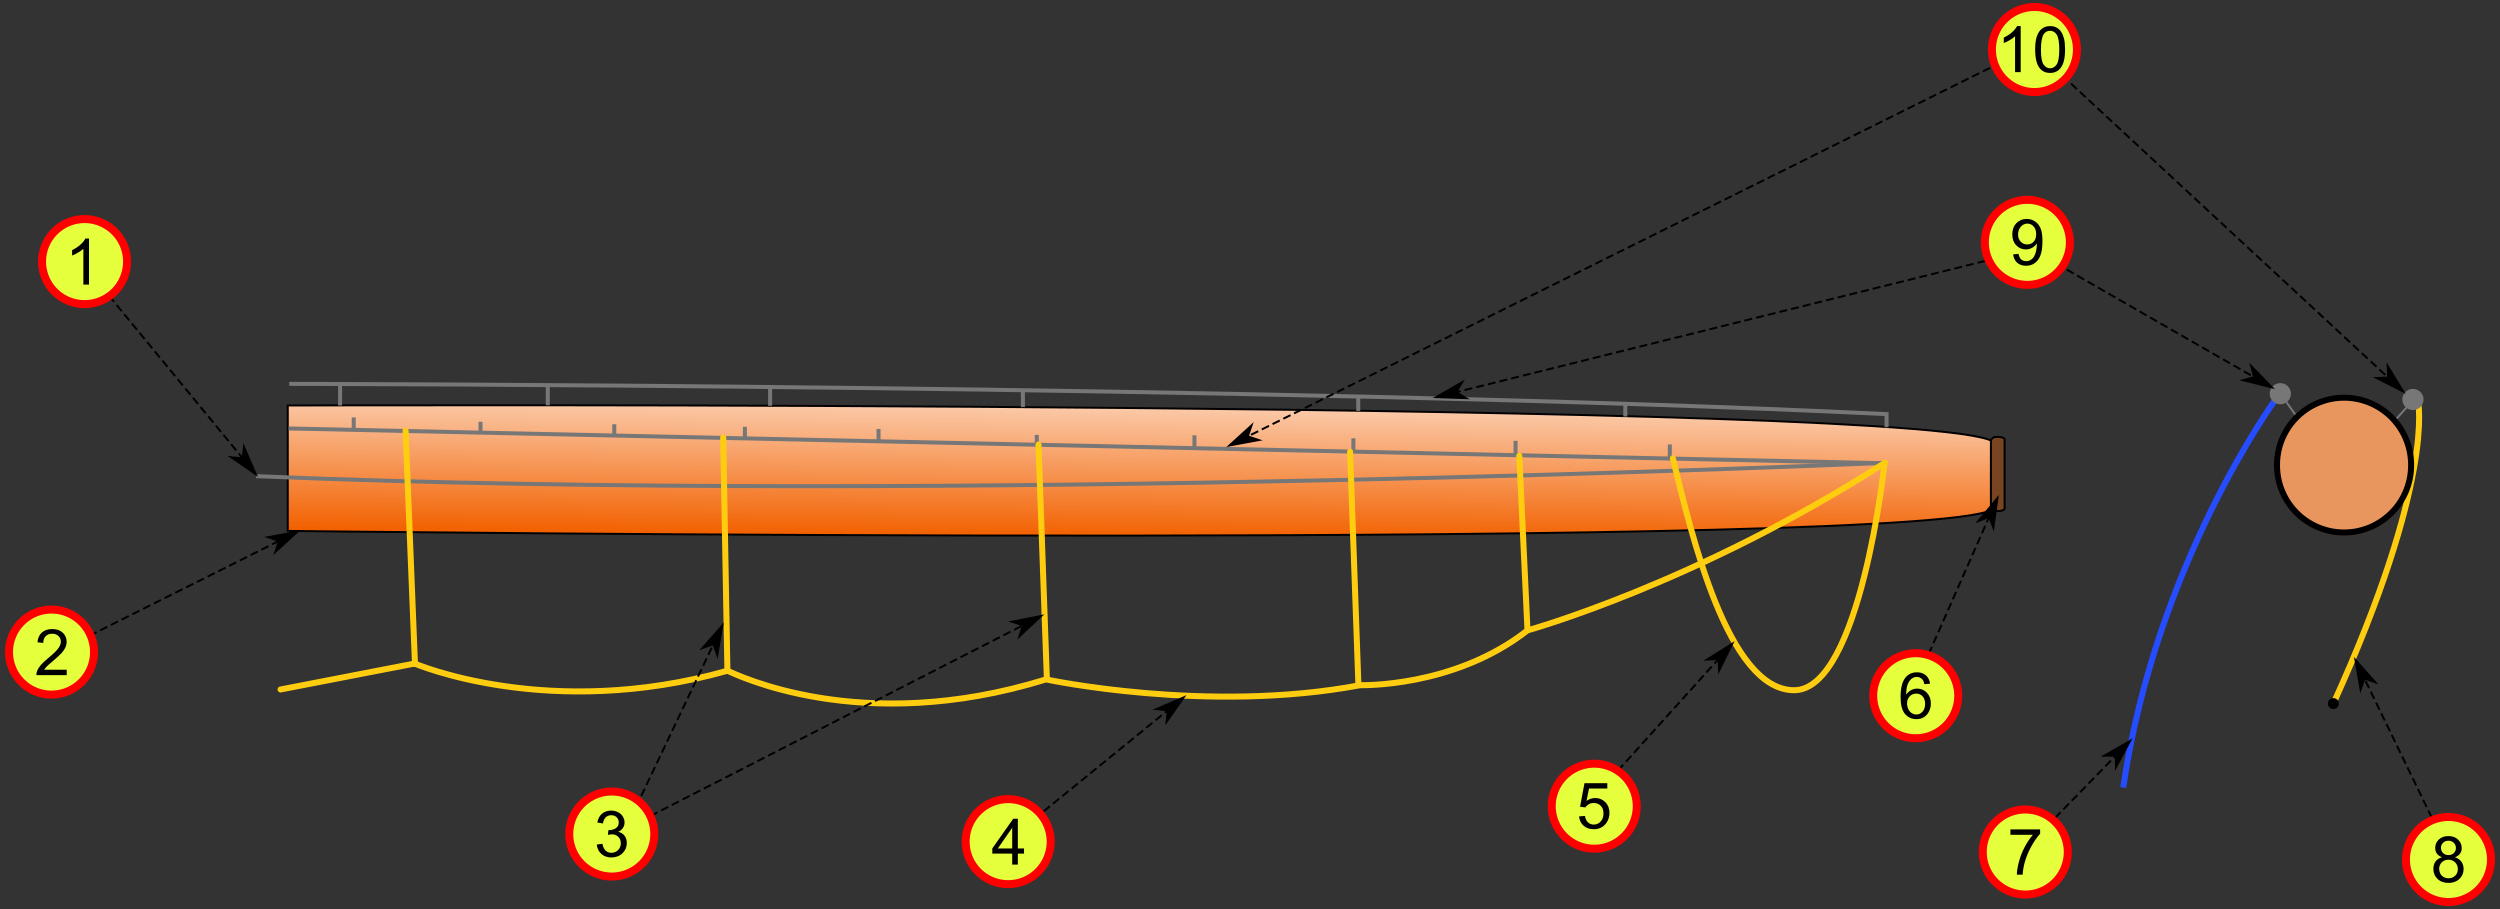 <?xml version="1.0" encoding="UTF-8" standalone="no"?>
<!-- Created with Inkscape (http://www.inkscape.org/) -->
<svg
   xmlns:dc="http://purl.org/dc/elements/1.1/"
   xmlns:cc="http://web.resource.org/cc/"
   xmlns:rdf="http://www.w3.org/1999/02/22-rdf-syntax-ns#"
   xmlns:svg="http://www.w3.org/2000/svg"
   xmlns="http://www.w3.org/2000/svg"
   xmlns:xlink="http://www.w3.org/1999/xlink"
   xmlns:sodipodi="http://sodipodi.sourceforge.net/DTD/sodipodi-0.dtd"
   xmlns:inkscape="http://www.inkscape.org/namespaces/inkscape"
   height="453.93"
   width="1248.41"
   id="svg1952"
   sodipodi:version="0.32"
   inkscape:version="0.44"
   sodipodi:docbase="D:\dokumenty\kot\do wiki\upload"
   sodipodi:docname="perta.svg"
   version="1.0">
  <rect width="100%" height="100%" fill="#333333" stroke="none"/>
  <defs
     id="defs1954">
    <marker
       inkscape:stockid="Arrow1Lend"
       orient="auto"
       refY="0"
       refX="0"
       id="Arrow1Lend"
       style="overflow:visible">
      <path
         id="path23730"
         d="M 0,0 L 5,-5 L -12.5,0 L 5,5 L 0,0 z "
         style="fill-rule:evenodd;stroke:black;stroke-width:1pt;marker-start:none"
         transform="matrix(-0.8,0,0,-0.8,-10,0)" />
    </marker>
    <marker
       inkscape:stockid="Arrow1Lstart"
       orient="auto"
       refY="0"
       refX="0"
       id="Arrow1Lstart"
       style="overflow:visible">
      <path
         id="path23733"
         d="M 0,0 L 5,-5 L -12.5,0 L 5,5 L 0,0 z "
         style="fill-rule:evenodd;stroke:black;stroke-width:1pt;marker-start:none"
         transform="matrix(0.8,0,0,0.8,10,0)" />
    </marker>
    <linearGradient
       id="linearGradient7492">
      <stop
         style="stop-color:#f26100;stop-opacity:1;"
         offset="0"
         id="stop7494" />
      <stop
         style="stop-color:#fffcfa;stop-opacity:1;"
         offset="1"
         id="stop7496" />
    </linearGradient>
    <linearGradient
       id="linearGradient5685">
      <stop
         style="stop-color:#e6bfa4;stop-opacity:1;"
         offset="0"
         id="stop5687" />
      <stop
         style="stop-color:#c87137;stop-opacity:1"
         offset="1"
         id="stop5689" />
    </linearGradient>
    <linearGradient
       inkscape:collect="always"
       xlink:href="#linearGradient7492"
       id="linearGradient25822"
       gradientUnits="userSpaceOnUse"
       x1="199.615"
       y1="398.718"
       x2="200.615"
       y2="302.316"
       gradientTransform="translate(2.5,1.499)" />
  </defs>
  <sodipodi:namedview
     id="base"
     pagecolor="#ffffff"
     bordercolor="#666666"
     borderopacity="1.0"
     inkscape:pageopacity="0.0"
     inkscape:pageshadow="2"
     inkscape:cx="624.20502"
     inkscape:cy="226.965"
     inkscape:zoom="0.75518131"
     inkscape:document-units="px"
     inkscape:current-layer="layer1"
     inkscape:window-width="1024"
     inkscape:window-height="682"
     inkscape:window-x="-4"
     inkscape:window-y="-4"
     width="1248.41px"
     height="453.93px" />
  <g
     inkscape:groupmode="layer"
     inkscape:label="Warstwa 1"
     id="layer1"
     transform="translate(319.713,-132.245)">
    <path
       id="path2036"
       style="color:black;fill:url(#linearGradient25822);fill-opacity:1;fill-rule:nonzero;stroke:black;stroke-width:1;stroke-linecap:butt;stroke-linejoin:miter;marker:none;marker-start:none;marker-mid:none;marker-end:none;stroke-miterlimit:4;stroke-dashoffset:0;stroke-opacity:1;visibility:visible;display:inline;overflow:visible"
       d="M 676.269,385.851 C 676.269,385.851 676.269,353.449 676.269,353.449 C 661.872,331.854 -176.02,334.733 -176.02,334.733 C -176.02,334.733 -176.02,397.368 -176.02,397.368 C -176.02,397.368 661.872,407.446 676.269,385.851 z "
       sodipodi:nodetypes="ccccc" />
    <path
       style="color:black;fill:none;fill-opacity:1;fill-rule:nonzero;stroke:#777;stroke-width:2;stroke-linecap:butt;stroke-linejoin:miter;marker:none;marker-start:none;marker-mid:none;marker-end:none;stroke-miterlimit:4;stroke-dasharray:none;stroke-dashoffset:0;stroke-opacity:1;visibility:visible;display:inline;overflow:visible"
       d="M -175.3,323.945 C -175.3,323.945 318.64,324.396 622.365,339.049 L 622.365,345.584"
       id="path2937"
       sodipodi:nodetypes="ccc" />
    <path
       style="color:black;fill:none;fill-opacity:1;fill-rule:nonzero;stroke:#777;stroke-width:2;stroke-linecap:butt;stroke-linejoin:miter;marker:none;marker-start:none;marker-mid:none;marker-end:none;stroke-miterlimit:4;stroke-dasharray:none;stroke-dashoffset:0;stroke-opacity:1;visibility:visible;display:inline;overflow:visible"
       d="M 621.38,363.579 L -175.557,346.207"
       id="path2939"
       sodipodi:nodetypes="cc" />
    <path
       style="color:black;fill:none;fill-opacity:1;fill-rule:nonzero;stroke:#777;stroke-width:2;stroke-linecap:butt;stroke-linejoin:miter;marker:none;marker-start:none;marker-mid:none;marker-end:none;stroke-miterlimit:4;stroke-dasharray:none;stroke-dashoffset:0;stroke-opacity:1;visibility:visible;display:inline;overflow:visible"
       d="M 621.561,363.356 C 621.561,363.356 149.347,384.411 -191.856,370.014"
       id="path2941"
       sodipodi:nodetypes="cc" />
    <path
       style="color:black;fill:none;fill-opacity:1;fill-rule:nonzero;stroke:#ffcd10;stroke-width:3;stroke-linecap:round;stroke-linejoin:round;marker:none;marker-start:none;marker-mid:none;marker-end:none;stroke-miterlimit:4;stroke-dasharray:none;stroke-dashoffset:0;stroke-opacity:1;visibility:visible;display:inline;overflow:visible"
       d="M -179.619,476.55 L -112.674,463.593 C -112.674,463.593 -45.729,492.387 43.531,467.193 C 47.13,468.632 109.756,500.305 202.615,471.512 C 202.615,471.512 283.237,488.788 359.54,474.391 C 359.54,474.391 406.33,475.831 443.041,447.037 C 443.041,447.037 527.298,423.776 621.596,363.31"
       id="path2952"
       sodipodi:nodetypes="ccccccc" />
    <path
       style="color:black;fill:none;fill-opacity:1;fill-rule:nonzero;stroke:#777;stroke-width:1;stroke-linecap:butt;stroke-linejoin:miter;marker:none;marker-start:none;marker-mid:none;marker-end:none;stroke-miterlimit:4;stroke-dasharray:none;stroke-dashoffset:0;stroke-opacity:1;visibility:visible;display:inline;overflow:visible"
       d="M 827.075,340.141 L 819.157,328.983"
       id="path2954" />
    <path
       style="color:black;fill:none;fill-opacity:1;fill-rule:nonzero;stroke:#ffcd10;stroke-width:3;stroke-linecap:round;stroke-linejoin:round;marker:none;marker-start:none;marker-mid:none;marker-end:none;stroke-miterlimit:4;stroke-dasharray:none;stroke-dashoffset:0;stroke-opacity:1;visibility:visible;display:inline;overflow:visible"
       d="M -112.494,463.773 L -117.173,347.339"
       id="path3861" />
    <path
       style="color:black;fill:none;fill-opacity:1;fill-rule:nonzero;stroke:#ffcd10;stroke-width:3;stroke-linecap:round;stroke-linejoin:round;marker:none;marker-start:none;marker-mid:none;marker-end:none;stroke-miterlimit:4;stroke-dasharray:none;stroke-dashoffset:0;stroke-opacity:1;visibility:visible;display:inline;overflow:visible"
       d="M 43.531,467.193 L 41.439,350.674"
       id="path3863" />
    <path
       style="color:black;fill:none;fill-opacity:1;fill-rule:nonzero;stroke:#777;stroke-width:2;stroke-linecap:butt;stroke-linejoin:miter;marker:none;marker-start:none;marker-mid:none;marker-end:none;stroke-miterlimit:4;stroke-dasharray:none;stroke-dashoffset:0;stroke-opacity:1;visibility:visible;display:inline;overflow:visible"
       d="M 514.125,361.196 L 514.125,354.178"
       id="path3871" />
    <path
       id="path3873"
       d="M 437.103,359.397 L 437.103,352.378"
       style="color:black;fill:none;fill-opacity:1;fill-rule:nonzero;stroke:#777;stroke-width:2;stroke-linecap:butt;stroke-linejoin:miter;marker:none;marker-start:none;marker-mid:none;marker-end:none;stroke-miterlimit:4;stroke-dasharray:none;stroke-dashoffset:0;stroke-opacity:1;visibility:visible;display:inline;overflow:visible" />
    <path
       style="color:black;fill:none;fill-opacity:1;fill-rule:nonzero;stroke:#777;stroke-width:2;stroke-linecap:butt;stroke-linejoin:miter;marker:none;marker-start:none;marker-mid:none;marker-end:none;stroke-miterlimit:4;stroke-dasharray:none;stroke-dashoffset:0;stroke-opacity:1;visibility:visible;display:inline;overflow:visible"
       d="M 356.121,358.137 L 356.121,351.119"
       id="path3875" />
    <path
       style="color:black;fill:none;fill-opacity:1;fill-rule:nonzero;stroke:#777;stroke-width:2;stroke-linecap:butt;stroke-linejoin:miter;marker:none;marker-start:none;marker-mid:none;marker-end:none;stroke-miterlimit:4;stroke-dasharray:none;stroke-dashoffset:0;stroke-opacity:1;visibility:visible;display:inline;overflow:visible"
       d="M 276.759,355.977 L 276.759,349.637"
       id="path3879"
       sodipodi:nodetypes="cc" />
    <path
       style="color:black;fill:none;fill-opacity:1;fill-rule:nonzero;stroke:#777;stroke-width:2;stroke-linecap:butt;stroke-linejoin:miter;marker:none;marker-start:none;marker-mid:none;marker-end:none;stroke-miterlimit:4;stroke-dasharray:none;stroke-dashoffset:0;stroke-opacity:1;visibility:visible;display:inline;overflow:visible"
       d="M 198.021,354.364 C 198.021,354.364 198.021,350.642 198.021,349.401"
       id="path3881"
       sodipodi:nodetypes="cs" />
    <path
       style="color:black;fill:none;fill-opacity:1;fill-rule:nonzero;stroke:#777;stroke-width:2;stroke-linecap:butt;stroke-linejoin:miter;marker:none;marker-start:none;marker-mid:none;marker-end:none;stroke-miterlimit:4;stroke-dasharray:none;stroke-dashoffset:0;stroke-opacity:1;visibility:visible;display:inline;overflow:visible"
       d="M 118.998,352.455 L 118.998,346.426"
       id="path3883"
       sodipodi:nodetypes="cc" />
    <path
       style="color:black;fill:none;fill-opacity:1;fill-rule:nonzero;stroke:#777;stroke-width:2;stroke-linecap:butt;stroke-linejoin:miter;marker:none;marker-start:none;marker-mid:none;marker-end:none;stroke-miterlimit:4;stroke-dasharray:none;stroke-dashoffset:0;stroke-opacity:1;visibility:visible;display:inline;overflow:visible"
       d="M 52.255,351.055 L 52.255,345.363"
       id="path3885"
       sodipodi:nodetypes="cc" />
    <path
       style="color:black;fill:none;fill-opacity:1;fill-rule:nonzero;stroke:#777;stroke-width:2;stroke-linecap:butt;stroke-linejoin:miter;marker:none;marker-start:none;marker-mid:none;marker-end:none;stroke-miterlimit:4;stroke-dasharray:none;stroke-dashoffset:0;stroke-opacity:1;visibility:visible;display:inline;overflow:visible"
       d="M -12.961,349.592 L -12.961,344.12"
       id="path3887" />
    <path
       style="color:black;fill:none;fill-opacity:1;fill-rule:nonzero;stroke:#777;stroke-width:2;stroke-linecap:butt;stroke-linejoin:miter;marker:none;marker-start:none;marker-mid:none;marker-end:none;stroke-miterlimit:4;stroke-dasharray:none;stroke-dashoffset:0;stroke-opacity:1;visibility:visible;display:inline;overflow:visible"
       d="M -79.768,348.256 L -79.768,342.879"
       id="path3889"
       sodipodi:nodetypes="cc" />
    <path
       style="color:black;fill:none;fill-opacity:1;fill-rule:nonzero;stroke:#777;stroke-width:2;stroke-linecap:butt;stroke-linejoin:miter;marker:none;marker-start:none;marker-mid:none;marker-end:none;stroke-miterlimit:4;stroke-dasharray:none;stroke-dashoffset:0;stroke-opacity:1;visibility:visible;display:inline;overflow:visible"
       d="M -143.075,347.047 L -143.075,340.684"
       id="path3891" />
    <path
       style="color:black;fill:none;fill-opacity:1;fill-rule:nonzero;stroke:#777;stroke-width:2;stroke-linecap:butt;stroke-linejoin:miter;marker:none;marker-start:none;marker-mid:none;marker-end:none;stroke-miterlimit:4;stroke-dasharray:none;stroke-dashoffset:0;stroke-opacity:1;visibility:visible;display:inline;overflow:visible"
       d="M 491.906,333.252 L 491.906,340.239"
       id="path3893"
       sodipodi:nodetypes="cc" />
    <path
       style="color:black;fill:none;fill-opacity:1;fill-rule:nonzero;stroke:#777;stroke-width:2;stroke-linecap:butt;stroke-linejoin:miter;marker:none;marker-start:none;marker-mid:none;marker-end:none;stroke-miterlimit:4;stroke-dasharray:none;stroke-dashoffset:0;stroke-opacity:1;visibility:visible;display:inline;overflow:visible"
       d="M 358.547,330.236 L 358.547,337.44"
       id="path3895"
       sodipodi:nodetypes="cc" />
    <path
       style="color:black;fill:none;fill-opacity:1;fill-rule:nonzero;stroke:#777;stroke-width:2;stroke-linecap:butt;stroke-linejoin:miter;marker:none;marker-start:none;marker-mid:none;marker-end:none;stroke-miterlimit:4;stroke-dasharray:none;stroke-dashoffset:0;stroke-opacity:1;visibility:visible;display:inline;overflow:visible"
       d="M 191.086,327.526 L 191.086,335.531"
       id="path3897"
       sodipodi:nodetypes="cc" />
    <path
       style="color:black;fill:none;fill-opacity:1;fill-rule:nonzero;stroke:#777;stroke-width:2;stroke-linecap:butt;stroke-linejoin:miter;marker:none;marker-start:none;marker-mid:none;marker-end:none;stroke-miterlimit:4;stroke-dasharray:none;stroke-dashoffset:0;stroke-opacity:1;visibility:visible;display:inline;overflow:visible"
       d="M 64.853,325.923 L 64.853,334.895"
       id="path3899"
       sodipodi:nodetypes="cc" />
    <path
       style="color:black;fill:none;fill-opacity:1;fill-rule:nonzero;stroke:#777;stroke-width:2;stroke-linecap:butt;stroke-linejoin:miter;marker:none;marker-start:none;marker-mid:none;marker-end:none;stroke-miterlimit:4;stroke-dasharray:none;stroke-dashoffset:0;stroke-opacity:1;visibility:visible;display:inline;overflow:visible"
       d="M -46.173,324.93 L -46.173,334.64"
       id="path3901"
       sodipodi:nodetypes="cc" />
    <path
       style="color:black;fill:none;fill-opacity:1;fill-rule:nonzero;stroke:#777;stroke-width:2;stroke-linecap:butt;stroke-linejoin:miter;marker:none;marker-start:none;marker-mid:none;marker-end:none;stroke-miterlimit:4;stroke-dasharray:none;stroke-dashoffset:0;stroke-opacity:1;visibility:visible;display:inline;overflow:visible"
       d="M -149.883,324.524 L -149.883,334.767"
       id="path3903" />
    <path
       style="color:black;fill:none;fill-opacity:1;fill-rule:nonzero;stroke:#254cff;stroke-width:3;stroke-linecap:butt;stroke-linejoin:miter;marker:none;marker-start:none;marker-mid:none;marker-end:none;stroke-miterlimit:4;stroke-dasharray:none;stroke-dashoffset:0;stroke-opacity:1;visibility:visible;display:inline;overflow:visible"
       d="M 816.638,331.666 C 816.638,331.666 756.842,413.536 740.554,525.516"
       id="path3905"
       sodipodi:nodetypes="cc" />
    <path
       style="color:black;fill:none;fill-opacity:1;fill-rule:nonzero;stroke:#ffcd10;stroke-width:3;stroke-linecap:butt;stroke-linejoin:miter;marker:none;marker-start:none;marker-mid:none;marker-end:none;stroke-miterlimit:4;stroke-dasharray:none;stroke-dashoffset:0;stroke-opacity:1;visibility:visible;display:inline;overflow:visible"
       d="M 887.783,332.859 C 887.783,332.859 896.309,371.797 845.409,483.778"
       id="path3907"
       sodipodi:nodetypes="cc" />
    <path
       transform="translate(27.568,154.582)"
       d="M 820.64 329.005 A 2.736 2.736 0 1 1  815.168,329.005 A 2.736 2.736 0 1 1  820.64 329.005 z"
       sodipodi:ry="2.7358904"
       sodipodi:rx="2.7358904"
       sodipodi:cy="329.00549"
       sodipodi:cx="817.90399"
       id="path3909"
       style="fill:black;fill-opacity:1;fill-rule:evenodd;stroke:none;stroke-width:3;stroke-linecap:butt;stroke-linejoin:round;stroke-miterlimit:4;stroke-dasharray:none;stroke-dashoffset:7.6;stroke-opacity:1"
       sodipodi:type="arc" />
    <path
       transform="translate(67.325,2.724)"
       d="M 823.185 329.005 A 5.281 5.281 0 1 1  812.623,329.005 A 5.281 5.281 0 1 1  823.185 329.005 z"
       sodipodi:ry="5.2809048"
       sodipodi:rx="5.2809048"
       sodipodi:cy="329.00549"
       sodipodi:cx="817.90399"
       id="path4796"
       style="fill:#777;fill-opacity:1;fill-rule:evenodd;stroke:none;stroke-width:3;stroke-linecap:butt;stroke-linejoin:round;stroke-miterlimit:4;stroke-dasharray:none;stroke-dashoffset:7.6;stroke-opacity:1"
       sodipodi:type="arc" />
    <path
       id="path4798"
       d="M 875.664,342.84 L 884.482,332.943"
       style="color:black;fill:none;fill-opacity:1;fill-rule:nonzero;stroke:#777;stroke-width:1;stroke-linecap:butt;stroke-linejoin:miter;marker:none;marker-start:none;marker-mid:none;marker-end:none;stroke-miterlimit:4;stroke-dasharray:none;stroke-dashoffset:0;stroke-opacity:1;visibility:visible;display:inline;overflow:visible"
       sodipodi:nodetypes="cc" />
    <path
       id="path2943"
       style="color:black;fill:#784421;fill-opacity:1;fill-rule:nonzero;stroke:black;stroke-width:1;stroke-linecap:butt;stroke-linejoin:miter;marker:none;marker-start:none;marker-mid:none;marker-end:none;stroke-miterlimit:4;stroke-dashoffset:0;stroke-opacity:1;visibility:visible;display:inline;overflow:visible"
       d="M 674.469,352.378 C 674.469,352.378 674.469,385.491 674.469,385.491 C 674.469,385.491 674.649,387.47 677.349,387.47 C 682.028,387.47 681.308,385.851 681.308,385.851 L 681.308,352.018 C 681.308,352.018 682.028,350.399 677.349,350.399 C 674.649,350.399 674.469,352.378 674.469,352.378 z "
       sodipodi:nodetypes="ccsccsc" />
    <path
       sodipodi:type="arc"
       style="fill:#e9965e;fill-opacity:1;fill-rule:evenodd;stroke:black;stroke-width:3;stroke-linecap:butt;stroke-linejoin:round;stroke-miterlimit:4;stroke-dasharray:none;stroke-dashoffset:7.6;stroke-opacity:1"
       id="path2050"
       sodipodi:cx="848.32996"
       sodipodi:cy="365.99594"
       sodipodi:rx="33.472504"
       sodipodi:ry="33.472504"
       d="M 881.802 365.996 A 33.473 33.473 0 1 1  814.857,365.996 A 33.473 33.473 0 1 1  881.802 365.996 z"
       transform="translate(2.5,-1.501)" />
    <path
       sodipodi:type="arc"
       style="fill:#777;fill-opacity:1;fill-rule:evenodd;stroke:none;stroke-width:3;stroke-linecap:butt;stroke-linejoin:round;stroke-miterlimit:4;stroke-dasharray:none;stroke-dashoffset:7.6;stroke-opacity:1"
       id="path2956"
       sodipodi:cx="817.90399"
       sodipodi:cy="329.00549"
       sodipodi:rx="5.2809048"
       sodipodi:ry="5.2809048"
       d="M 823.185 329.005 A 5.281 5.281 0 1 1  812.623,329.005 A 5.281 5.281 0 1 1  823.185 329.005 z"
       transform="translate(1.1,-0.155)" />
    <path
       style="color:black;fill:none;fill-opacity:1;fill-rule:nonzero;stroke:#ffcd10;stroke-width:3;stroke-linecap:round;stroke-linejoin:round;marker:none;marker-start:none;marker-mid:none;marker-end:none;stroke-miterlimit:4;stroke-dasharray:none;stroke-dashoffset:0;stroke-opacity:1;visibility:visible;display:inline;overflow:visible"
       d="M 203.047,471.053 L 198.875,354.236"
       id="path3865"
       sodipodi:nodetypes="cc" />
    <path
       style="color:black;fill:none;fill-opacity:1;fill-rule:nonzero;stroke:#ffcd10;stroke-width:3;stroke-linecap:round;stroke-linejoin:round;marker:none;marker-start:none;marker-mid:none;marker-end:none;stroke-miterlimit:4;stroke-dasharray:none;stroke-dashoffset:0;stroke-opacity:1;visibility:visible;display:inline;overflow:visible"
       d="M 358.633,474.343 L 354.475,357.8"
       id="path3867"
       sodipodi:nodetypes="cc" />
    <path
       style="color:black;fill:none;fill-opacity:1;fill-rule:nonzero;stroke:#ffcd10;stroke-width:3;stroke-linecap:round;stroke-linejoin:round;marker:none;marker-start:none;marker-mid:none;marker-end:none;stroke-miterlimit:4;stroke-dasharray:none;stroke-dashoffset:0;stroke-opacity:1;visibility:visible;display:inline;overflow:visible"
       d="M 443.042,446.621 L 438.97,359.836"
       id="path3869" />
    <path
       style="color:black;fill:none;fill-opacity:1;fill-rule:nonzero;stroke:#ffcd10;stroke-width:3;stroke-linecap:round;stroke-linejoin:round;marker:none;marker-start:none;marker-mid:none;marker-end:none;stroke-miterlimit:4;stroke-dasharray:none;stroke-dashoffset:0;stroke-opacity:1;visibility:visible;display:inline;overflow:visible"
       d="M 621.381,363.356 C 621.381,363.356 609.324,476.91 576.211,476.91 C 543.099,476.91 525.016,399.284 515.658,361.133"
       id="path2950"
       sodipodi:nodetypes="csc" />
    <g
       id="g25590"
       transform="translate(2.5,1.499)">
      <path
         style="opacity:1;color:black;fill:black;fill-opacity:1;fill-rule:nonzero;stroke:none;stroke-width:1;stroke-linecap:butt;stroke-linejoin:miter;marker:none;stroke-miterlimit:4;stroke-dasharray:4, 2;stroke-dashoffset:0;stroke-opacity:1;visibility:visible;display:inline;overflow:visible"
         d="M -268.156,278.719 L -265.625,281.812 L -264.844,281.156 L -267.406,278.094 L -268.156,278.719 z M -264.375,283.344 L -261.812,286.438 L -261.062,285.812 L -263.594,282.719 L -264.375,283.344 z M -260.562,287.969 L -258,291.062 L -257.25,290.438 L -259.781,287.344 L -260.562,287.969 z M -256.75,292.625 L -254.188,295.719 L -253.438,295.062 L -255.969,291.969 L -256.75,292.625 z M -252.938,297.25 L -250.375,300.344 L -249.625,299.719 L -252.156,296.625 L -252.938,297.25 z M -249.125,301.875 L -246.562,304.969 L -245.812,304.344 L -248.344,301.25 L -249.125,301.875 z M -245.312,306.531 L -242.781,309.625 L -242,308.969 L -244.531,305.875 L -245.312,306.531 z M -241.5,311.156 L -238.969,314.25 L -238.188,313.625 L -240.719,310.531 L -241.5,311.156 z M -237.688,315.781 L -235.156,318.875 L -234.375,318.25 L -236.906,315.156 L -237.688,315.781 z M -233.875,320.438 L -231.344,323.5 L -230.562,322.875 L -233.094,319.781 L -233.875,320.438 z M -230.062,325.062 L -227.531,328.156 L -226.75,327.5 L -229.281,324.438 L -230.062,325.062 z M -226.25,329.688 L -223.719,332.781 L -222.938,332.156 L -225.469,329.062 L -226.25,329.688 z M -222.438,334.344 L -219.906,337.406 L -219.125,336.781 L -221.656,333.688 L -222.438,334.344 z M -218.625,338.969 L -216.094,342.062 L -215.312,341.406 L -217.875,338.312 L -218.625,338.969 z M -214.812,343.594 L -212.281,346.688 L -211.5,346.062 L -214.062,342.969 L -214.812,343.594 z M -211,348.219 L -208.469,351.312 L -207.688,350.688 L -210.25,347.594 L -211,348.219 z M -207.188,352.875 L -204.656,355.969 L -203.875,355.312 L -206.438,352.219 L -207.188,352.875 z M -203.375,357.5 L -200.844,360.594 L -200.062,359.969 L -202.625,356.875 L -203.375,357.5 z M -199.594,362.125 L -197.031,365.219 L -196.281,364.594 L -198.812,361.5 L -199.594,362.125 z M -195.781,366.781 L -194.969,367.75 L -194.188,367.094 L -195,366.125 L -195.781,366.781 z "
         id="path20775" />
      <path
         style="fill-rule:evenodd;stroke:black;stroke-width:0.8pt;marker-start:none"
         d="M -200.936,359.698 L -206.566,359.148 L -194.585,367.422 L -200.387,354.068 L -200.936,359.698 z "
         id="path25596" />
    </g>
    <g
       id="g25582"
       transform="translate(2.5,1.499)">
      <path
         style="opacity:1;color:black;fill:black;fill-opacity:1;fill-rule:nonzero;stroke:none;stroke-width:1;stroke-linecap:butt;stroke-linejoin:miter;marker:none;stroke-miterlimit:4;stroke-dasharray:4, 2;stroke-dashoffset:0;stroke-opacity:1;visibility:visible;display:inline;overflow:visible"
         d="M -175.844,396.781 L -175.406,397.688 L -173.625,396.781 L -174.094,395.906 L -175.844,396.781 z M -181.219,399.469 L -180.75,400.344 L -177.188,398.562 L -177.625,397.688 L -181.219,399.469 z M -186.562,402.156 L -186.125,403.031 L -182.562,401.25 L -183,400.344 L -186.562,402.156 z M -191.938,404.844 L -191.5,405.719 L -187.906,403.938 L -188.375,403.031 L -191.938,404.844 z M -197.312,407.5 L -196.875,408.406 L -193.281,406.625 L -193.719,405.719 L -197.312,407.5 z M -202.688,410.188 L -202.219,411.094 L -198.656,409.312 L -199.094,408.406 L -202.688,410.188 z M -208.031,412.875 L -207.594,413.781 L -204.031,412 L -204.469,411.094 L -208.031,412.875 z M -213.406,415.562 L -212.969,416.469 L -209.375,414.656 L -209.844,413.781 L -213.406,415.562 z M -218.781,418.25 L -218.312,419.156 L -214.75,417.344 L -215.188,416.469 L -218.781,418.25 z M -224.156,420.938 L -223.688,421.812 L -220.125,420.031 L -220.562,419.156 L -224.156,420.938 z M -229.5,423.625 L -229.062,424.5 L -225.469,422.719 L -225.938,421.812 L -229.5,423.625 z M -234.875,426.312 L -234.438,427.188 L -230.844,425.406 L -231.281,424.5 L -234.875,426.312 z M -240.25,428.969 L -239.781,429.875 L -236.219,428.094 L -236.656,427.188 L -240.25,428.969 z M -245.594,431.656 L -245.156,432.562 L -241.594,430.781 L -242.031,429.875 L -245.594,431.656 z M -250.969,434.344 L -250.531,435.25 L -246.938,433.438 L -247.406,432.562 L -250.969,434.344 z M -256.344,437.031 L -255.906,437.938 L -252.312,436.125 L -252.75,435.25 L -256.344,437.031 z M -261.719,439.719 L -261.25,440.594 L -257.688,438.812 L -258.125,437.938 L -261.719,439.719 z M -267.062,442.406 L -266.625,443.281 L -263.062,441.5 L -263.5,440.594 L -267.062,442.406 z M -272.438,445.094 L -272,445.969 L -268.406,444.188 L -268.875,443.281 L -272.438,445.094 z M -277.812,447.75 L -277.344,448.656 L -273.781,446.875 L -274.219,445.969 L -277.812,447.75 z "
         id="path21662" />
      <path
         style="fill-rule:evenodd;stroke:black;stroke-width:0.8pt;marker-start:none"
         d="M -182.8,400.817 L -184.588,406.183 L -173.856,396.344 L -188.166,399.028 L -182.8,400.817 z "
         id="path25588" />
    </g>
    <g
       id="g25572"
       transform="translate(2.5,1.499)">
      <path
         style="opacity:1;color:black;fill:black;fill-opacity:1;fill-rule:nonzero;stroke:none;stroke-width:1;stroke-linecap:butt;stroke-linejoin:miter;marker:none;stroke-miterlimit:4;stroke-dasharray:4, 2;stroke-dashoffset:0;stroke-opacity:1;visibility:visible;display:inline;overflow:visible"
         d="M 194.625,439.375 L 195.062,440.25 L 197.812,438.875 L 197.344,437.969 L 194.625,439.375 z M 189.281,442.094 L 189.719,443 L 193.281,441.156 L 192.844,440.281 L 189.281,442.094 z M 183.938,444.844 L 184.406,445.719 L 187.938,443.906 L 187.5,443 L 183.938,444.844 z M 36.188,446.719 L 37.094,447.125 L 38.812,443.531 L 37.906,443.094 L 36.188,446.719 z M 178.594,447.562 L 179.062,448.469 L 182.625,446.625 L 182.156,445.75 L 178.594,447.562 z M 173.25,450.312 L 173.719,451.188 L 177.281,449.375 L 176.812,448.469 L 173.25,450.312 z M 33.625,452.125 L 34.531,452.562 L 36.25,448.938 L 35.344,448.531 L 33.625,452.125 z M 167.906,453.031 L 168.375,453.938 L 171.938,452.094 L 171.469,451.219 L 167.906,453.031 z M 31.031,457.531 L 31.938,457.969 L 33.656,454.375 L 32.75,453.938 L 31.031,457.531 z M 162.562,455.781 L 163.031,456.656 L 166.594,454.844 L 166.125,453.938 L 162.562,455.781 z M 157.219,458.5 L 157.688,459.406 L 161.25,457.562 L 160.781,456.688 L 157.219,458.5 z M 28.469,462.969 L 29.375,463.406 L 31.094,459.781 L 30.188,459.344 L 28.469,462.969 z M 151.875,461.25 L 152.344,462.125 L 155.906,460.312 L 155.438,459.406 L 151.875,461.25 z M 146.562,463.969 L 147,464.844 L 150.562,463.031 L 150.094,462.156 L 146.562,463.969 z M 25.875,468.375 L 26.781,468.812 L 28.5,465.188 L 27.594,464.781 L 25.875,468.375 z M 141.219,466.688 L 141.656,467.594 L 145.219,465.781 L 144.781,464.875 L 141.219,466.688 z M 135.875,469.438 L 136.312,470.312 L 139.875,468.5 L 139.438,467.625 L 135.875,469.438 z M 23.312,473.812 L 24.219,474.219 L 25.938,470.625 L 25.031,470.188 L 23.312,473.812 z M 130.531,472.156 L 130.969,473.062 L 134.531,471.25 L 134.094,470.344 L 130.531,472.156 z M 125.188,474.906 L 125.625,475.781 L 129.188,473.969 L 128.75,473.094 L 125.188,474.906 z M 20.719,479.219 L 21.625,479.656 L 23.344,476.031 L 22.438,475.594 L 20.719,479.219 z M 119.844,477.625 L 120.312,478.531 L 123.844,476.719 L 123.406,475.812 L 119.844,477.625 z M 114.5,480.375 L 114.969,481.25 L 118.531,479.438 L 118.062,478.562 L 114.5,480.375 z M 18.156,484.625 L 19.062,485.062 L 20.781,481.469 L 19.875,481.031 L 18.156,484.625 z M 109.156,483.094 L 109.625,484 L 113.188,482.156 L 112.719,481.281 L 109.156,483.094 z M 103.812,485.844 L 104.281,486.719 L 107.844,484.906 L 107.375,484 L 103.812,485.844 z M 15.594,490.062 L 16.469,490.469 L 18.188,486.875 L 17.312,486.438 L 15.594,490.062 z M 98.469,488.562 L 98.938,489.469 L 102.5,487.625 L 102.031,486.75 L 98.469,488.562 z M 93.125,491.312 L 93.594,492.188 L 97.156,490.375 L 96.688,489.469 L 93.125,491.312 z M 13,495.469 L 13.906,495.906 L 15.625,492.281 L 14.719,491.875 L 13,495.469 z M 87.781,494.031 L 88.25,494.938 L 91.812,493.094 L 91.344,492.219 L 87.781,494.031 z M 82.469,496.781 L 82.906,497.656 L 86.469,495.844 L 86.031,494.938 L 82.469,496.781 z M 10.438,500.875 L 11.312,501.312 L 13.031,497.719 L 12.156,497.281 L 10.438,500.875 z M 77.125,499.5 L 77.562,500.406 L 81.125,498.562 L 80.688,497.688 L 77.125,499.5 z M 71.781,502.25 L 72.219,503.125 L 75.781,501.312 L 75.344,500.406 L 71.781,502.25 z M 7.844,506.312 L 8.75,506.75 L 10.469,503.125 L 9.562,502.688 L 7.844,506.312 z M 66.438,504.969 L 66.875,505.875 L 70.438,504.031 L 70,503.156 L 66.438,504.969 z M 61.094,507.719 L 61.531,508.594 L 65.094,506.781 L 64.656,505.875 L 61.094,507.719 z M 5.281,511.719 L 6.156,512.156 L 7.875,508.531 L 7,508.125 L 5.281,511.719 z M 55.75,510.438 L 56.219,511.344 L 59.781,509.5 L 59.312,508.625 L 55.75,510.438 z M 50.406,513.188 L 50.875,514.062 L 54.438,512.25 L 53.969,511.344 L 50.406,513.188 z M 2.688,517.156 L 3.594,517.562 L 5.312,513.969 L 4.406,513.531 L 2.688,517.156 z M 45.062,515.906 L 45.531,516.812 L 49.094,514.969 L 48.625,514.094 L 45.062,515.906 z M 39.719,518.656 L 40.188,519.531 L 43.75,517.719 L 43.281,516.812 L 39.719,518.656 z M 0.125,522.562 L 1,523 L 2.719,519.375 L 1.844,518.938 L 0.125,522.562 z M 34.375,521.375 L 34.844,522.25 L 38.406,520.438 L 37.938,519.562 L 34.375,521.375 z M 29.031,524.094 L 29.5,525 L 33.062,523.188 L 32.594,522.281 L 29.031,524.094 z M -2.469,527.969 L -1.562,528.406 L 0.156,524.812 L -0.75,524.375 L -2.469,527.969 z M 23.688,526.844 L 24.156,527.719 L 27.719,525.906 L 27.25,525.031 L 23.688,526.844 z M 18.375,529.562 L 18.812,530.469 L 22.375,528.656 L 21.938,527.75 L 18.375,529.562 z M -5.031,533.406 L -4.156,533.812 L -2.438,530.219 L -3.312,529.781 L -5.031,533.406 z M 13.031,532.312 L 13.469,533.188 L 17.031,531.375 L 16.594,530.5 L 13.031,532.312 z M 7.688,535.031 L 8.125,535.938 L 11.688,534.125 L 11.25,533.219 L 7.688,535.031 z M -7.625,538.812 L -6.719,539.25 L -5,535.625 L -5.906,535.219 L -7.625,538.812 z M 2.344,537.781 L 2.781,538.656 L 6.344,536.844 L 5.906,535.969 L 2.344,537.781 z M -3,540.5 L -2.562,541.406 L 1,539.562 L 0.562,538.688 L -3,540.5 z M -10.188,544.219 L -9.312,544.656 L -7.594,541.062 L -8.469,540.625 L -10.188,544.219 z M -8.344,543.25 L -7.875,544.125 L -4.312,542.312 L -4.781,541.406 L -8.344,543.25 z "
         id="path21664" />
      <path
         style="fill-rule:evenodd;stroke:black;stroke-width:0.8pt;marker-start:none"
         d="M 34.075,452.343 L 35.969,457.674 L 38.372,443.313 L 28.745,454.237 L 34.075,452.343 z "
         id="path25578" />
      <path
         style="fill-rule:evenodd;stroke:black;stroke-width:0.8pt;marker-start:none"
         d="M 188.672,442.971 L 186.933,448.354 L 197.573,438.415 L 183.288,441.233 L 188.672,442.971 z "
         id="path25580" />
    </g>
    <g
       id="g25556"
       transform="translate(2.5,1.499)">
      <path
         style="opacity:1;color:black;fill:black;fill-opacity:1;fill-rule:nonzero;stroke:none;stroke-width:1;stroke-linecap:butt;stroke-linejoin:miter;marker:none;stroke-miterlimit:4;stroke-dasharray:4, 2;stroke-dashoffset:0;stroke-opacity:1;visibility:visible;display:inline;overflow:visible"
         d="M 541.562,452.844 L 542.281,453.531 L 543.062,452.688 L 542.312,452 L 541.562,452.844 z M 537.531,457.312 L 538.281,457.969 L 540.969,455 L 540.219,454.344 L 537.531,457.312 z M 533.531,461.781 L 534.25,462.438 L 536.938,459.469 L 536.188,458.781 L 533.531,461.781 z M 529.5,466.219 L 530.25,466.906 L 532.938,463.906 L 532.188,463.25 L 529.5,466.219 z M 525.5,470.688 L 526.219,471.344 L 528.906,468.375 L 528.156,467.719 L 525.5,470.688 z M 521.469,475.125 L 522.219,475.812 L 524.906,472.844 L 524.156,472.156 L 521.469,475.125 z M 517.469,479.594 L 518.188,480.281 L 520.875,477.281 L 520.125,476.625 L 517.469,479.594 z M 513.438,484.062 L 514.188,484.719 L 516.875,481.75 L 516.125,481.094 L 513.438,484.062 z M 509.438,488.5 L 510.156,489.188 L 512.844,486.219 L 512.094,485.531 L 509.438,488.5 z M 505.406,492.969 L 506.156,493.656 L 508.844,490.656 L 508.094,490 L 505.406,492.969 z M 501.406,497.438 L 502.125,498.094 L 504.812,495.125 L 504.062,494.469 L 501.406,497.438 z M 497.375,501.875 L 498.125,502.562 L 500.812,499.594 L 500.062,498.906 L 497.375,501.875 z M 493.375,506.344 L 494.094,507.031 L 496.781,504.031 L 496.031,503.375 L 493.375,506.344 z M 489.344,510.812 L 490.094,511.469 L 492.781,508.5 L 492.031,507.844 L 489.344,510.812 z M 485.344,515.25 L 486.062,515.938 L 488.75,512.969 L 488,512.281 L 485.344,515.25 z M 481.312,519.719 L 482.062,520.406 L 484.75,517.406 L 484,516.75 L 481.312,519.719 z "
         id="path21666" />
      <path
         style="fill-rule:evenodd;stroke:black;stroke-width:0.8pt;marker-start:none"
         d="M 535.985,459.774 L 536.28,465.423 L 542.677,452.344 L 530.336,460.069 L 535.985,459.774 z "
         id="path25562" />
    </g>
    <g
       id="g25548"
       transform="translate(2.5,1.499)">
      <path
         style="opacity:1;color:black;fill:black;fill-opacity:1;fill-rule:nonzero;stroke:none;stroke-width:1;stroke-linecap:butt;stroke-linejoin:miter;marker:none;stroke-miterlimit:4;stroke-dasharray:4, 2;stroke-dashoffset:0;stroke-opacity:1;visibility:visible;display:inline;overflow:visible"
         d="M 674.312,380.375 L 675.219,380.781 L 675.625,379.844 L 674.719,379.438 L 674.312,380.375 z M 671.875,385.844 L 672.812,386.25 L 674.406,382.594 L 673.5,382.188 L 671.875,385.844 z M 669.469,391.344 L 670.375,391.75 L 672,388.094 L 671.094,387.688 L 669.469,391.344 z M 667.031,396.844 L 667.969,397.25 L 669.562,393.562 L 668.656,393.188 L 667.031,396.844 z M 664.625,402.312 L 665.531,402.719 L 667.156,399.062 L 666.25,398.656 L 664.625,402.312 z M 662.188,407.812 L 663.125,408.219 L 664.719,404.562 L 663.812,404.156 L 662.188,407.812 z M 659.781,413.312 L 660.688,413.719 L 662.312,410.031 L 661.406,409.625 L 659.781,413.312 z M 657.344,418.781 L 658.281,419.188 L 659.875,415.531 L 658.969,415.125 L 657.344,418.781 z M 654.938,424.281 L 655.844,424.688 L 657.469,421.031 L 656.562,420.625 L 654.938,424.281 z M 652.5,429.781 L 653.438,430.188 L 655.031,426.5 L 654.125,426.094 L 652.5,429.781 z M 650.094,435.25 L 651,435.656 L 652.625,432 L 651.719,431.594 L 650.094,435.25 z M 647.656,440.75 L 648.594,441.156 L 650.188,437.5 L 649.281,437.094 L 647.656,440.75 z M 645.25,446.25 L 646.156,446.656 L 647.781,442.969 L 646.875,442.562 L 645.25,446.25 z M 642.812,451.719 L 643.75,452.125 L 645.344,448.469 L 644.438,448.062 L 642.812,451.719 z M 640.406,457.219 L 641.312,457.625 L 642.938,453.969 L 642.031,453.562 L 640.406,457.219 z M 637.969,462.719 L 638.906,463.094 L 640.5,459.438 L 639.594,459.031 L 637.969,462.719 z "
         id="path21668" />
      <path
         style="fill-rule:evenodd;stroke:black;stroke-width:0.8pt;marker-start:none"
         d="M 671.142,388.782 L 673.187,394.056 L 675.179,379.633 L 665.868,390.827 L 671.142,388.782 z "
         id="path25554" />
    </g>
    <g
       id="g25522"
       transform="translate(2.5,1.499)">
      <path
         style="opacity:1;color:black;fill:black;fill-opacity:1;fill-rule:nonzero;stroke:none;stroke-width:1;stroke-linecap:butt;stroke-linejoin:miter;marker:none;stroke-miterlimit:4;stroke-dasharray:4, 2;stroke-dashoffset:0;stroke-opacity:1;visibility:visible;display:inline;overflow:visible"
         d="M 692.219,254.812 L 688.5,255.719 L 688.75,256.688 L 692.219,255.844 L 692.25,255.844 L 692.25,255.812 L 692.438,255.781 L 692.375,255.594 L 692.75,254.969 L 692.562,254.875 L 692.406,254.75 L 692.219,254.812 z M 693.969,256.812 L 697.438,258.812 L 697.938,257.938 L 694.469,255.969 L 693.969,256.812 z M 682.688,257.188 L 682.938,258.156 L 686.812,257.188 L 686.562,256.219 L 682.688,257.188 z M 676.875,258.625 L 677.094,259.594 L 681,258.625 L 680.75,257.656 L 676.875,258.625 z M 699.188,259.812 L 702.656,261.812 L 703.156,260.938 L 699.688,258.938 L 699.188,259.812 z M 671.031,260.062 L 671.281,261.031 L 675.156,260.062 L 674.938,259.094 L 671.031,260.062 z M 665.219,261.5 L 665.469,262.469 L 669.344,261.5 L 669.094,260.531 L 665.219,261.5 z M 704.375,262.812 L 707.844,264.781 L 708.344,263.938 L 704.875,261.938 L 704.375,262.812 z M 659.406,262.938 L 659.625,263.906 L 663.531,262.969 L 663.281,262 L 659.406,262.938 z M 653.562,264.406 L 653.812,265.375 L 657.688,264.406 L 657.438,263.438 L 653.562,264.406 z M 647.75,265.844 L 648,266.812 L 651.875,265.844 L 651.625,264.875 L 647.75,265.844 z M 709.594,265.781 L 713.062,267.781 L 713.562,266.906 L 710.094,264.906 L 709.594,265.781 z M 641.938,267.281 L 642.156,268.25 L 646.031,267.281 L 645.812,266.312 L 641.938,267.281 z M 636.094,268.719 L 636.344,269.688 L 640.219,268.75 L 639.969,267.781 L 636.094,268.719 z M 714.781,268.781 L 718.25,270.781 L 718.75,269.906 L 715.281,267.906 L 714.781,268.781 z M 630.281,270.188 L 630.531,271.156 L 634.406,270.188 L 634.156,269.219 L 630.281,270.188 z M 624.469,271.625 L 624.688,272.594 L 628.562,271.625 L 628.344,270.656 L 624.469,271.625 z M 720,271.75 L 723.469,273.75 L 723.969,272.875 L 720.5,270.906 L 720,271.75 z M 618.625,273.062 L 618.875,274.031 L 622.75,273.062 L 622.5,272.094 L 618.625,273.062 z M 612.812,274.5 L 613.062,275.469 L 616.938,274.5 L 616.688,273.531 L 612.812,274.5 z M 725.188,274.75 L 728.656,276.75 L 729.156,275.875 L 725.688,273.875 L 725.188,274.75 z M 606.969,275.938 L 607.219,276.938 L 611.094,275.969 L 610.875,275 L 606.969,275.938 z M 601.156,277.406 L 601.406,278.375 L 605.281,277.406 L 605.031,276.438 L 601.156,277.406 z M 730.406,277.75 L 733.875,279.719 L 734.375,278.875 L 730.906,276.875 L 730.406,277.75 z M 595.344,278.844 L 595.562,279.812 L 599.469,278.844 L 599.219,277.875 L 595.344,278.844 z M 589.5,280.281 L 589.75,281.25 L 593.625,280.281 L 593.406,279.312 L 589.5,280.281 z M 735.594,280.719 L 739.062,282.719 L 739.562,281.844 L 736.094,279.875 L 735.594,280.719 z M 583.688,281.719 L 583.938,282.688 L 587.812,281.75 L 587.562,280.781 L 583.688,281.719 z M 577.875,283.188 L 578.094,284.156 L 582,283.188 L 581.75,282.219 L 577.875,283.188 z M 740.812,283.719 L 744.281,285.719 L 744.781,284.844 L 741.312,282.844 L 740.812,283.719 z M 572.031,284.625 L 572.281,285.594 L 576.156,284.625 L 575.938,283.656 L 572.031,284.625 z M 566.219,286.062 L 566.469,287.031 L 570.344,286.062 L 570.094,285.094 L 566.219,286.062 z M 746,286.719 L 749.469,288.688 L 749.969,287.844 L 746.5,285.844 L 746,286.719 z M 560.406,287.5 L 560.625,288.469 L 564.531,287.531 L 564.281,286.531 L 560.406,287.5 z M 554.562,288.938 L 554.812,289.938 L 558.688,288.969 L 558.469,288 L 554.562,288.938 z M 751.219,289.688 L 754.688,291.688 L 755.188,290.812 L 751.719,288.812 L 751.219,289.688 z M 548.75,290.406 L 549,291.375 L 552.875,290.406 L 552.625,289.438 L 548.75,290.406 z M 542.938,291.844 L 543.156,292.812 L 547.062,291.844 L 546.812,290.875 L 542.938,291.844 z M 756.406,292.688 L 759.875,294.656 L 760.375,293.812 L 756.906,291.812 L 756.406,292.688 z M 537.094,293.281 L 537.344,294.25 L 541.219,293.281 L 540.969,292.312 L 537.094,293.281 z M 531.281,294.719 L 531.531,295.688 L 535.406,294.75 L 535.156,293.781 L 531.281,294.719 z M 761.625,295.656 L 765.094,297.656 L 765.594,296.781 L 762.125,294.812 L 761.625,295.656 z M 525.469,296.188 L 525.688,297.156 L 529.562,296.188 L 529.344,295.219 L 525.469,296.188 z M 519.625,297.625 L 519.875,298.594 L 523.75,297.625 L 523.5,296.656 L 519.625,297.625 z M 766.812,298.656 L 770.281,300.656 L 770.781,299.781 L 767.312,297.781 L 766.812,298.656 z M 513.812,299.062 L 514.062,300.031 L 517.938,299.062 L 517.688,298.094 L 513.812,299.062 z M 507.969,300.5 L 508.219,301.469 L 512.094,300.531 L 511.875,299.531 L 507.969,300.5 z M 772.031,301.656 L 775.5,303.625 L 776,302.781 L 772.531,300.781 L 772.031,301.656 z M 502.156,301.969 L 502.406,302.938 L 506.281,301.969 L 506.031,301 L 502.156,301.969 z M 496.344,303.406 L 496.562,304.375 L 500.469,303.406 L 500.219,302.438 L 496.344,303.406 z M 777.219,304.625 L 780.688,306.625 L 781.188,305.75 L 777.719,303.75 L 777.219,304.625 z M 490.5,304.844 L 490.75,305.812 L 494.625,304.844 L 494.406,303.875 L 490.5,304.844 z M 484.688,306.281 L 484.938,307.25 L 488.812,306.281 L 488.562,305.312 L 484.688,306.281 z M 782.438,307.625 L 785.906,309.625 L 786.406,308.75 L 782.938,306.75 L 782.438,307.625 z M 478.875,307.719 L 479.094,308.688 L 483,307.75 L 482.75,306.781 L 478.875,307.719 z M 473.031,309.188 L 473.281,310.156 L 477.156,309.188 L 476.938,308.219 L 473.031,309.188 z M 467.219,310.625 L 467.469,311.594 L 471.344,310.625 L 471.094,309.656 L 467.219,310.625 z M 787.625,310.594 L 791.094,312.594 L 791.594,311.719 L 788.125,309.75 L 787.625,310.594 z M 461.406,312.062 L 461.625,313.031 L 465.531,312.062 L 465.281,311.094 L 461.406,312.062 z M 455.562,313.5 L 455.812,314.469 L 459.688,313.531 L 459.469,312.562 L 455.562,313.5 z M 792.844,313.594 L 796.312,315.594 L 796.812,314.719 L 793.344,312.719 L 792.844,313.594 z M 449.75,314.969 L 450,315.938 L 453.875,314.969 L 453.625,314 L 449.75,314.969 z M 443.938,316.406 L 444.156,317.375 L 448.062,316.406 L 447.812,315.438 L 443.938,316.406 z M 798.031,316.594 L 801.5,318.562 L 802,317.719 L 798.531,315.719 L 798.031,316.594 z M 438.094,317.844 L 438.344,318.812 L 442.219,317.844 L 441.969,316.875 L 438.094,317.844 z M 432.281,319.281 L 432.531,320.25 L 436.406,319.281 L 436.156,318.312 L 432.281,319.281 z M 803.25,319.562 L 806.719,321.562 L 807.219,320.688 L 803.75,318.688 L 803.25,319.562 z M 426.469,320.719 L 426.688,321.719 L 430.562,320.75 L 430.344,319.781 L 426.469,320.719 z M 420.625,322.188 L 420.875,323.156 L 424.75,322.188 L 424.5,321.219 L 420.625,322.188 z M 808.438,322.562 L 811.906,324.562 L 812.406,323.688 L 808.938,321.688 L 808.438,322.562 z M 414.812,323.625 L 415.062,324.594 L 418.938,323.625 L 418.688,322.656 L 414.812,323.625 z M 408.969,325.062 L 409.219,326.031 L 413.094,325.062 L 412.875,324.094 L 408.969,325.062 z M 403.156,326.5 L 403.406,327.469 L 407.281,326.531 L 407.031,325.562 L 403.156,326.5 z M 397.344,327.969 L 397.562,328.938 L 401.469,327.969 L 401.219,327 L 397.344,327.969 z M 395.031,328.531 L 395.281,329.5 L 395.625,329.406 L 395.406,328.438 L 395.031,328.531 z "
         id="path21670" />
      <path
         style="fill-rule:evenodd;stroke:black;stroke-width:0.8pt;marker-start:none"
         d="M 803.495,319.136 L 798.034,320.613 L 812.166,324.116 L 802.018,313.676 L 803.495,319.136 z "
         id="path25528" />
      <path
         style="fill-rule:evenodd;stroke:black;stroke-width:0.8pt;marker-start:none"
         d="M 404.853,326.607 L 407.772,321.762 L 395.147,329.015 L 409.698,329.526 L 404.853,326.607 z "
         id="path25530" />
    </g>
    <g
       id="g25512"
       transform="translate(2.5,1.499)">
      <path
         style="opacity:1;color:black;fill:black;fill-opacity:1;fill-rule:nonzero;stroke:none;stroke-width:1;stroke-linecap:butt;stroke-linejoin:miter;marker:none;stroke-miterlimit:4;stroke-dasharray:4, 2;stroke-dashoffset:0;stroke-opacity:1;visibility:visible;display:inline;overflow:visible"
         d="M 692.094,153.844 L 689.219,155.281 L 689.656,156.188 L 692.25,154.906 L 692.562,155.188 L 693.25,154.469 L 692.656,153.938 L 692.406,153.688 L 692.094,153.844 z M 694.031,156.562 L 696.969,159.281 L 697.625,158.531 L 694.719,155.812 L 694.031,156.562 z M 683.844,157.938 L 684.281,158.844 L 687.875,157.062 L 687.438,156.188 L 683.844,157.938 z M 678.469,160.625 L 678.906,161.531 L 682.5,159.75 L 682.062,158.844 L 678.469,160.625 z M 698.438,160.625 L 701.344,163.344 L 702.031,162.625 L 699.094,159.906 L 698.438,160.625 z M 673.094,163.281 L 673.531,164.188 L 677.125,162.406 L 676.688,161.5 L 673.094,163.281 z M 702.812,164.719 L 705.75,167.438 L 706.438,166.688 L 703.5,163.969 L 702.812,164.719 z M 667.719,165.969 L 668.156,166.844 L 671.75,165.062 L 671.312,164.188 L 667.719,165.969 z M 662.344,168.625 L 662.781,169.531 L 666.375,167.75 L 665.938,166.844 L 662.344,168.625 z M 707.219,168.781 L 710.156,171.5 L 710.844,170.781 L 707.906,168.062 L 707.219,168.781 z M 656.969,171.281 L 657.406,172.188 L 661,170.406 L 660.562,169.5 L 656.969,171.281 z M 711.625,172.875 L 714.562,175.594 L 715.25,174.844 L 712.312,172.125 L 711.625,172.875 z M 651.594,173.969 L 652.031,174.844 L 655.625,173.094 L 655.188,172.188 L 651.594,173.969 z M 646.219,176.625 L 646.656,177.531 L 650.25,175.75 L 649.812,174.844 L 646.219,176.625 z M 716.031,176.938 L 718.969,179.656 L 719.625,178.938 L 716.719,176.219 L 716.031,176.938 z M 640.844,179.312 L 641.312,180.188 L 644.875,178.406 L 644.438,177.531 L 640.844,179.312 z M 635.469,181.969 L 635.938,182.875 L 639.5,181.094 L 639.062,180.188 L 635.469,181.969 z M 720.438,181.031 L 723.375,183.75 L 724.031,183 L 721.094,180.281 L 720.438,181.031 z M 630.094,184.625 L 630.562,185.531 L 634.125,183.75 L 633.688,182.844 L 630.094,184.625 z M 724.812,185.094 L 727.75,187.812 L 728.438,187.094 L 725.5,184.375 L 724.812,185.094 z M 624.719,187.312 L 625.188,188.188 L 628.75,186.406 L 628.312,185.531 L 624.719,187.312 z M 619.344,189.969 L 619.812,190.875 L 623.375,189.094 L 622.938,188.188 L 619.344,189.969 z M 729.219,189.188 L 732.156,191.906 L 732.844,191.188 L 729.906,188.469 L 729.219,189.188 z M 613.969,192.656 L 614.438,193.531 L 618,191.75 L 617.562,190.875 L 613.969,192.656 z M 733.625,193.25 L 736.562,196 L 737.25,195.25 L 734.312,192.531 L 733.625,193.25 z M 608.594,195.312 L 609.062,196.219 L 612.625,194.438 L 612.188,193.531 L 608.594,195.312 z M 603.219,197.969 L 603.688,198.875 L 607.25,197.094 L 606.812,196.188 L 603.219,197.969 z M 738.031,197.344 L 740.969,200.062 L 741.656,199.344 L 738.719,196.625 L 738.031,197.344 z M 597.875,200.656 L 598.312,201.531 L 601.875,199.75 L 601.438,198.875 L 597.875,200.656 z M 742.438,201.438 L 745.375,204.156 L 746.031,203.406 L 743.125,200.688 L 742.438,201.438 z M 592.5,203.312 L 592.938,204.219 L 596.5,202.438 L 596.062,201.531 L 592.5,203.312 z M 587.125,205.969 L 587.562,206.875 L 591.125,205.094 L 590.688,204.219 L 587.125,205.969 z M 746.844,205.5 L 749.75,208.219 L 750.438,207.5 L 747.5,204.781 L 746.844,205.5 z M 581.75,208.656 L 582.188,209.531 L 585.75,207.781 L 585.312,206.875 L 581.75,208.656 z M 751.219,209.594 L 754.156,212.312 L 754.844,211.562 L 751.906,208.844 L 751.219,209.594 z M 576.375,211.312 L 576.812,212.219 L 580.406,210.438 L 579.938,209.531 L 576.375,211.312 z M 571,214 L 571.438,214.875 L 575.031,213.094 L 574.562,212.219 L 571,214 z M 755.625,213.656 L 758.562,216.375 L 759.25,215.656 L 756.312,212.938 L 755.625,213.656 z M 565.625,216.656 L 566.062,217.562 L 569.656,215.781 L 569.188,214.875 L 565.625,216.656 z M 760.031,217.75 L 762.969,220.469 L 763.656,219.719 L 760.719,217 L 760.031,217.75 z M 560.25,219.312 L 560.688,220.219 L 564.281,218.438 L 563.812,217.531 L 560.25,219.312 z M 554.875,222 L 555.312,222.875 L 558.906,221.125 L 558.438,220.219 L 554.875,222 z M 764.438,221.812 L 767.375,224.531 L 768.031,223.812 L 765.125,221.094 L 764.438,221.812 z M 549.5,224.656 L 549.938,225.562 L 553.531,223.781 L 553.062,222.875 L 549.5,224.656 z M 768.844,225.906 L 771.781,228.625 L 772.438,227.875 L 769.5,225.156 L 768.844,225.906 z M 544.125,227.344 L 544.562,228.219 L 548.156,226.438 L 547.688,225.562 L 544.125,227.344 z M 538.75,230 L 539.188,230.906 L 542.781,229.125 L 542.344,228.219 L 538.75,230 z M 773.219,229.969 L 776.156,232.688 L 776.844,231.969 L 773.906,229.25 L 773.219,229.969 z M 533.375,232.656 L 533.812,233.562 L 537.406,231.781 L 536.969,230.875 L 533.375,232.656 z M 777.625,234.062 L 780.562,236.781 L 781.25,236.031 L 778.312,233.312 L 777.625,234.062 z M 528,235.344 L 528.438,236.219 L 532.031,234.438 L 531.594,233.562 L 528,235.344 z M 522.625,238 L 523.062,238.906 L 526.656,237.125 L 526.219,236.219 L 522.625,238 z M 782.031,238.125 L 784.969,240.844 L 785.656,240.125 L 782.719,237.406 L 782.031,238.125 z M 517.25,240.656 L 517.688,241.562 L 521.281,239.781 L 520.844,238.906 L 517.25,240.656 z M 786.438,242.219 L 789.375,244.938 L 790.062,244.188 L 787.125,241.469 L 786.438,242.219 z M 511.875,243.344 L 512.312,244.25 L 515.906,242.469 L 515.469,241.562 L 511.875,243.344 z M 506.5,246 L 506.938,246.906 L 510.531,245.125 L 510.094,244.219 L 506.5,246 z M 790.844,246.281 L 793.781,249 L 794.438,248.281 L 791.531,245.562 L 790.844,246.281 z M 501.125,248.688 L 501.562,249.562 L 505.156,247.781 L 504.719,246.906 L 501.125,248.688 z M 495.75,251.344 L 496.188,252.25 L 499.781,250.469 L 499.344,249.562 L 495.75,251.344 z M 795.25,250.375 L 798.156,253.094 L 798.844,252.344 L 795.906,249.625 L 795.25,250.375 z M 490.375,254 L 490.812,254.906 L 494.406,253.125 L 493.969,252.219 L 490.375,254 z M 799.625,254.438 L 802.562,257.156 L 803.25,256.438 L 800.312,253.719 L 799.625,254.438 z M 485,256.688 L 485.438,257.562 L 489.031,255.812 L 488.594,254.906 L 485,256.688 z M 479.625,259.344 L 480.062,260.25 L 483.656,258.469 L 483.219,257.562 L 479.625,259.344 z M 804.031,258.531 L 806.969,261.25 L 807.656,260.5 L 804.719,257.781 L 804.031,258.531 z M 474.25,262.031 L 474.688,262.906 L 478.281,261.125 L 477.844,260.25 L 474.25,262.031 z M 808.438,262.594 L 811.375,265.312 L 812.062,264.594 L 809.125,261.875 L 808.438,262.594 z M 468.875,264.688 L 469.344,265.594 L 472.906,263.812 L 472.469,262.906 L 468.875,264.688 z M 463.5,267.344 L 463.969,268.25 L 467.531,266.469 L 467.094,265.562 L 463.5,267.344 z M 812.844,266.688 L 815.781,269.406 L 816.469,268.656 L 813.531,265.938 L 812.844,266.688 z M 458.125,270.031 L 458.594,270.906 L 462.156,269.125 L 461.719,268.25 L 458.125,270.031 z M 817.25,270.75 L 820.188,273.469 L 820.844,272.75 L 817.906,270.031 L 817.25,270.75 z M 452.75,272.688 L 453.219,273.594 L 456.781,271.812 L 456.344,270.906 L 452.75,272.688 z M 447.375,275.375 L 447.844,276.25 L 451.406,274.469 L 450.969,273.594 L 447.375,275.375 z M 821.656,274.844 L 824.562,277.562 L 825.25,276.812 L 822.312,274.094 L 821.656,274.844 z M 442,278.031 L 442.469,278.938 L 446.031,277.156 L 445.594,276.25 L 442,278.031 z M 826.031,278.906 L 828.969,281.625 L 829.656,280.906 L 826.719,278.188 L 826.031,278.906 z M 436.625,280.688 L 437.094,281.594 L 440.656,279.812 L 440.219,278.906 L 436.625,280.688 z M 431.281,283.375 L 431.719,284.25 L 435.281,282.469 L 434.844,281.594 L 431.281,283.375 z M 830.438,283 L 833.375,285.719 L 834.062,284.969 L 831.125,282.25 L 830.438,283 z M 425.906,286.031 L 426.344,286.938 L 429.906,285.156 L 429.469,284.25 L 425.906,286.031 z M 834.844,287.062 L 837.781,289.781 L 838.469,289.062 L 835.531,286.344 L 834.844,287.062 z M 420.531,288.688 L 420.969,289.594 L 424.531,287.812 L 424.094,286.938 L 420.531,288.688 z M 415.156,291.375 L 415.594,292.25 L 419.156,290.5 L 418.719,289.594 L 415.156,291.375 z M 839.25,291.156 L 842.188,293.875 L 842.844,293.125 L 839.938,290.406 L 839.25,291.156 z M 409.781,294.031 L 410.219,294.938 L 413.812,293.156 L 413.344,292.25 L 409.781,294.031 z M 843.656,295.219 L 846.562,297.938 L 847.25,297.219 L 844.312,294.5 L 843.656,295.219 z M 404.406,296.719 L 404.844,297.594 L 408.438,295.812 L 407.969,294.938 L 404.406,296.719 z M 399.031,299.375 L 399.469,300.281 L 403.062,298.5 L 402.594,297.594 L 399.031,299.375 z M 848.031,299.312 L 850.969,302.031 L 851.656,301.281 L 848.719,298.562 L 848.031,299.312 z M 393.656,302.031 L 394.094,302.938 L 397.688,301.156 L 397.219,300.25 L 393.656,302.031 z M 852.438,303.375 L 855.375,306.094 L 856.062,305.375 L 853.125,302.656 L 852.438,303.375 z M 388.281,304.719 L 388.719,305.594 L 392.312,303.812 L 391.844,302.938 L 388.281,304.719 z M 382.906,307.375 L 383.344,308.281 L 386.938,306.5 L 386.469,305.594 L 382.906,307.375 z M 856.844,307.469 L 859.781,310.188 L 860.469,309.438 L 857.531,306.719 L 856.844,307.469 z M 377.531,310.062 L 377.969,310.938 L 381.562,309.156 L 381.094,308.281 L 377.531,310.062 z M 861.25,311.531 L 864.188,314.25 L 864.875,313.531 L 861.938,310.812 L 861.25,311.531 z M 372.156,312.719 L 372.594,313.625 L 376.188,311.844 L 375.75,310.938 L 372.156,312.719 z M 366.781,315.375 L 367.219,316.281 L 370.812,314.5 L 370.375,313.594 L 366.781,315.375 z M 865.656,315.625 L 868.594,318.344 L 869.25,317.594 L 866.312,314.875 L 865.656,315.625 z M 361.406,318.062 L 361.844,318.938 L 365.438,317.156 L 365,316.281 L 361.406,318.062 z M 356.031,320.719 L 356.469,321.625 L 360.062,319.844 L 359.625,318.938 L 356.031,320.719 z M 870.062,319.688 L 872.969,322.406 L 873.656,321.688 L 870.719,318.969 L 870.062,319.688 z M 350.656,323.375 L 351.094,324.281 L 354.688,322.5 L 354.25,321.625 L 350.656,323.375 z M 874.438,323.781 L 877.375,326.5 L 878.062,325.75 L 875.125,323.031 L 874.438,323.781 z M 345.281,326.062 L 345.719,326.969 L 349.312,325.188 L 348.875,324.281 L 345.281,326.062 z M 339.906,328.719 L 340.344,329.625 L 343.938,327.844 L 343.5,326.938 L 339.906,328.719 z M 334.531,331.406 L 334.969,332.281 L 338.562,330.5 L 338.125,329.625 L 334.531,331.406 z M 329.156,334.062 L 329.594,334.969 L 333.188,333.188 L 332.75,332.281 L 329.156,334.062 z M 323.781,336.719 L 324.219,337.625 L 327.812,335.844 L 327.375,334.938 L 323.781,336.719 z M 318.406,339.406 L 318.844,340.281 L 322.438,338.531 L 322,337.625 L 318.406,339.406 z M 313.031,342.062 L 313.469,342.969 L 317.062,341.188 L 316.625,340.281 L 313.031,342.062 z M 307.656,344.75 L 308.094,345.625 L 311.688,343.844 L 311.25,342.969 L 307.656,344.75 z M 302.281,347.406 L 302.719,348.312 L 306.312,346.531 L 305.875,345.625 L 302.281,347.406 z M 296.906,350.062 L 297.375,350.969 L 300.938,349.188 L 300.5,348.281 L 296.906,350.062 z M 291.688,352.688 L 292.125,353.562 L 295.562,351.844 L 295.125,350.969 L 291.688,352.688 z "
         id="path21672" />
      <path
         style="fill-rule:evenodd;stroke:black;stroke-width:0.8pt;marker-start:none"
         d="M 870.387,319.335 L 864.735,319.549 L 877.722,326.132 L 870.173,313.682 L 870.387,319.335 z "
         id="path25518" />
      <path
         style="fill-rule:evenodd;stroke:black;stroke-width:0.8pt;marker-start:none"
         d="M 300.852,348.677 L 302.655,343.315 L 291.895,353.124 L 306.213,350.481 L 300.852,348.677 z "
         id="path25520" />
    </g>
    <g
       id="g25564"
       transform="translate(2.5,1.499)">
      <path
         style="opacity:1;color:black;fill:black;fill-opacity:1;fill-rule:nonzero;stroke:none;stroke-width:1;stroke-linecap:butt;stroke-linejoin:miter;marker:none;stroke-miterlimit:4;stroke-dasharray:4, 2;stroke-dashoffset:0;stroke-opacity:1;visibility:visible;display:inline;overflow:visible"
         d="M 263.812,482.469 L 264.438,483.25 L 267.531,480.719 L 266.906,479.938 L 263.812,482.469 z M 259.156,486.25 L 259.781,487.031 L 262.875,484.5 L 262.25,483.719 L 259.156,486.25 z M 254.5,490.031 L 255.125,490.812 L 258.219,488.281 L 257.594,487.5 L 254.5,490.031 z M 249.844,493.812 L 250.469,494.594 L 253.562,492.062 L 252.938,491.312 L 249.844,493.812 z M 245.188,497.625 L 245.812,498.375 L 248.938,495.875 L 248.281,495.094 L 245.188,497.625 z M 240.531,501.406 L 241.156,502.188 L 244.281,499.656 L 243.625,498.875 L 240.531,501.406 z M 235.875,505.188 L 236.5,505.969 L 239.625,503.438 L 238.969,502.656 L 235.875,505.188 z M 231.219,508.969 L 231.844,509.75 L 234.969,507.219 L 234.344,506.438 L 231.219,508.969 z M 226.562,512.75 L 227.219,513.531 L 230.312,511 L 229.688,510.219 L 226.562,512.75 z M 221.906,516.531 L 222.562,517.312 L 225.656,514.781 L 225.031,514.031 L 221.906,516.531 z M 217.25,520.344 L 217.906,521.094 L 221,518.594 L 220.375,517.812 L 217.25,520.344 z M 212.625,524.125 L 213.25,524.906 L 216.344,522.375 L 215.719,521.594 L 212.625,524.125 z M 207.969,527.906 L 208.594,528.688 L 211.688,526.156 L 211.062,525.375 L 207.969,527.906 z M 203.312,531.688 L 203.938,532.469 L 207.031,529.938 L 206.406,529.156 L 203.312,531.688 z M 198.656,535.469 L 199.281,536.25 L 202.375,533.719 L 201.75,532.938 L 198.656,535.469 z M 194,539.25 L 194.625,540.031 L 197.719,537.5 L 197.094,536.75 L 194,539.25 z "
         id="path21674" />
      <path
         style="fill-rule:evenodd;stroke:black;stroke-width:0.8pt;marker-start:none"
         d="M 260.986,485.405 L 260.408,491.032 L 268.744,479.094 L 255.359,484.826 L 260.986,485.405 z "
         id="path25570" />
    </g>
    <g
       id="g25540"
       transform="translate(2.5,1.499)">
      <path
         style="opacity:1;color:black;fill:black;fill-opacity:1;fill-rule:nonzero;stroke:none;stroke-width:1;stroke-linecap:butt;stroke-linejoin:miter;marker:none;stroke-miterlimit:4;stroke-dasharray:4, 2;stroke-dashoffset:0;stroke-opacity:1;visibility:visible;display:inline;overflow:visible"
         d="M 737.094,504.5 L 737.812,505.188 L 740.625,502.312 L 739.906,501.625 L 737.094,504.5 z M 732.906,508.781 L 733.625,509.5 L 736.438,506.625 L 735.719,505.938 L 732.906,508.781 z M 728.719,513.094 L 729.438,513.781 L 732.25,510.938 L 731.531,510.219 L 728.719,513.094 z M 724.531,517.375 L 725.25,518.094 L 728.062,515.219 L 727.344,514.531 L 724.531,517.375 z M 720.344,521.688 L 721.062,522.375 L 723.875,519.531 L 723.156,518.812 L 720.344,521.688 z M 716.156,525.969 L 716.875,526.688 L 719.688,523.812 L 718.969,523.125 L 716.156,525.969 z M 711.969,530.281 L 712.688,530.969 L 715.5,528.125 L 714.781,527.406 L 711.969,530.281 z M 707.781,534.562 L 708.5,535.281 L 711.312,532.406 L 710.594,531.719 L 707.781,534.562 z M 703.594,538.875 L 704.312,539.562 L 707.125,536.719 L 706.406,536 L 703.594,538.875 z M 699.406,543.156 L 700.125,543.875 L 702.938,541 L 702.219,540.312 L 699.406,543.156 z M 695.219,547.469 L 695.938,548.156 L 698.75,545.312 L 698.031,544.594 L 695.219,547.469 z "
         id="path21676" />
      <path
         style="fill-rule:evenodd;stroke:black;stroke-width:0.8pt;marker-start:none"
         d="M 734.38,508.008 L 734.453,513.664 L 741.359,500.846 L 728.723,508.081 L 734.38,508.008 z "
         id="path25546" />
    </g>
    <g
       id="g25532"
       transform="translate(2.5,1.499)">
      <path
         style="opacity:1;color:black;fill:black;fill-opacity:1;fill-rule:nonzero;stroke:none;stroke-width:1;stroke-linecap:butt;stroke-linejoin:miter;marker:none;stroke-miterlimit:4;stroke-dasharray:4, 2;stroke-dashoffset:0;stroke-opacity:1;visibility:visible;display:inline;overflow:visible"
         d="M 853.656,460.719 L 855.125,463.781 L 856.031,463.344 L 854.531,460.281 L 853.656,460.719 z M 856,465.562 L 857.719,469.156 L 858.625,468.719 L 856.875,465.125 L 856,465.562 z M 858.594,470.969 L 860.344,474.562 L 861.25,474.125 L 859.5,470.531 L 858.594,470.969 z M 861.219,476.375 L 862.969,479.969 L 863.875,479.531 L 862.125,475.938 L 861.219,476.375 z M 863.844,481.781 L 865.594,485.375 L 866.469,484.938 L 864.75,481.344 L 863.844,481.781 z M 866.438,487.156 L 868.188,490.781 L 869.094,490.344 L 867.344,486.719 L 866.438,487.156 z M 869.062,492.562 L 870.812,496.156 L 871.719,495.719 L 869.969,492.125 L 869.062,492.562 z M 871.688,497.969 L 873.438,501.562 L 874.312,501.125 L 872.594,497.531 L 871.688,497.969 z M 874.281,503.375 L 876.031,506.969 L 876.938,506.531 L 875.188,502.938 L 874.281,503.375 z M 876.906,508.781 L 878.656,512.375 L 879.562,511.938 L 877.812,508.344 L 876.906,508.781 z M 879.531,514.156 L 881.281,517.781 L 882.156,517.344 L 880.438,513.719 L 879.531,514.156 z M 882.156,519.562 L 883.875,523.156 L 884.781,522.719 L 883.031,519.125 L 882.156,519.562 z M 884.75,524.969 L 886.5,528.562 L 887.406,528.125 L 885.656,524.531 L 884.75,524.969 z M 887.375,530.375 L 889.125,533.969 L 890,533.531 L 888.281,529.938 L 887.375,530.375 z M 890,535.781 L 891.719,539.375 L 892.625,538.938 L 890.875,535.344 L 890,535.781 z M 892.594,541.156 L 894.344,544.781 L 895.25,544.344 L 893.5,540.719 L 892.594,541.156 z "
         id="path21678" />
      <path
         style="fill-rule:evenodd;stroke:black;stroke-width:0.8pt;marker-start:none"
         d="M 858.454,469.508 L 863.798,471.365 L 854.095,460.508 L 856.597,474.852 L 858.454,469.508 z "
         id="path25538" />
    </g>
    <path
       sodipodi:type="arc"
       style="fill:#e5ff3d;fill-opacity:1;fill-rule:evenodd;stroke:red;stroke-width:4;stroke-linecap:round;stroke-linejoin:round;stroke-miterlimit:4;stroke-dasharray:none;stroke-dashoffset:0;stroke-opacity:1"
       id="path22573"
       sodipodi:cx="-222.06606"
       sodipodi:cy="547.81506"
       sodipodi:rx="21.226902"
       sodipodi:ry="21.226902"
       d="M -200.839 547.815 A 21.227 21.227 0 1 1  -243.293,547.815 A 21.227 21.227 0 1 1  -200.839 547.815 z"
       transform="translate(-55.419,-284.938)" />
    <path
       style="font-size:32px;font-style:normal;font-variant:normal;font-weight:normal;font-stretch:normal;text-align:center;line-height:100%;writing-mode:lr-tb;text-anchor:middle;fill:black;fill-opacity:1;stroke:none;stroke-width:1px;stroke-linecap:butt;stroke-linejoin:miter;stroke-opacity:1;font-family:Arial"
       d="M -275.266,274.377 L -278.079,274.377 L -278.079,256.455 C -278.756,257.101 -279.644,257.746 -280.743,258.392 C -281.842,259.038 -282.829,259.522 -283.704,259.845 L -283.704,257.127 C -282.131,256.387 -280.756,255.491 -279.579,254.439 C -278.402,253.387 -277.569,252.366 -277.079,251.377 L -275.266,251.377 L -275.266,274.377 z "
       id="text22585" />
    <path
       transform="translate(-71.92,-89.941)"
       d="M -200.839 547.815 A 21.227 21.227 0 1 1  -243.293,547.815 A 21.227 21.227 0 1 1  -200.839 547.815 z"
       sodipodi:ry="21.226902"
       sodipodi:rx="21.226902"
       sodipodi:cy="547.81506"
       sodipodi:cx="-222.06606"
       id="path22571"
       style="fill:#e5ff3d;fill-opacity:1;fill-rule:evenodd;stroke:red;stroke-width:4;stroke-linecap:round;stroke-linejoin:round;stroke-miterlimit:4;stroke-dasharray:none;stroke-dashoffset:0;stroke-opacity:1"
       sodipodi:type="arc" />
    <path
       style="font-size:32px;font-style:normal;font-variant:normal;font-weight:normal;font-stretch:normal;text-align:center;line-height:100%;writing-mode:lr-tb;text-anchor:middle;fill:black;fill-opacity:1;stroke:none;stroke-width:1px;stroke-linecap:butt;stroke-linejoin:miter;stroke-opacity:1;font-family:Arial"
       d="M -286.4,466.671 L -286.4,469.374 L -301.541,469.374 C -301.562,468.697 -301.452,468.046 -301.213,467.421 C -300.827,466.389 -300.21,465.374 -299.361,464.374 C -298.512,463.374 -297.286,462.218 -295.682,460.905 C -293.192,458.863 -291.51,457.246 -290.635,456.054 C -289.76,454.861 -289.322,453.733 -289.322,452.671 C -289.322,451.556 -289.721,450.616 -290.518,449.85 C -291.314,449.085 -292.353,448.702 -293.635,448.702 C -294.989,448.702 -296.072,449.108 -296.885,449.921 C -297.697,450.733 -298.109,451.858 -298.119,453.296 L -301.01,452.999 C -300.812,450.843 -300.067,449.199 -298.775,448.069 C -297.484,446.939 -295.749,446.374 -293.572,446.374 C -291.374,446.374 -289.635,446.983 -288.353,448.202 C -287.072,449.421 -286.432,450.931 -286.432,452.733 C -286.432,453.65 -286.619,454.551 -286.994,455.436 C -287.369,456.322 -287.992,457.254 -288.861,458.233 C -289.731,459.212 -291.176,460.556 -293.197,462.264 C -294.885,463.681 -295.968,464.642 -296.447,465.147 C -296.926,465.652 -297.322,466.16 -297.635,466.671 L -286.4,466.671 z "
       id="text22589" />
    <path
       sodipodi:type="arc"
       style="fill:#e5ff3d;fill-opacity:1;fill-rule:evenodd;stroke:red;stroke-width:4;stroke-linecap:round;stroke-linejoin:round;stroke-miterlimit:4;stroke-dasharray:none;stroke-dashoffset:0;stroke-opacity:1"
       id="path21680"
       sodipodi:cx="-222.06606"
       sodipodi:cy="547.81506"
       sodipodi:rx="21.226902"
       sodipodi:ry="21.226902"
       d="M -200.839 547.815 A 21.227 21.227 0 1 1  -243.293,547.815 A 21.227 21.227 0 1 1  -200.839 547.815 z"
       transform="translate(207.853,0.915)" />
    <path
       style="font-size:32px;font-style:normal;font-variant:normal;font-weight:normal;font-stretch:normal;text-align:center;line-height:100%;writing-mode:lr-tb;text-anchor:middle;fill:black;fill-opacity:1;stroke:none;stroke-width:1px;stroke-linecap:butt;stroke-linejoin:miter;stroke-opacity:1;font-family:Arial"
       d="M -21.713,553.98 L -18.9,553.605 C -18.578,555.199 -18.028,556.348 -17.252,557.051 C -16.476,557.754 -15.531,558.105 -14.416,558.105 C -13.093,558.105 -11.976,557.647 -11.065,556.73 C -10.153,555.814 -9.697,554.678 -9.697,553.324 C -9.697,552.033 -10.119,550.967 -10.963,550.129 C -11.807,549.29 -12.88,548.871 -14.182,548.871 C -14.713,548.871 -15.374,548.975 -16.166,549.184 L -15.854,546.715 C -15.666,546.736 -15.515,546.746 -15.4,546.746 C -14.203,546.746 -13.124,546.434 -12.166,545.809 C -11.208,545.184 -10.729,544.22 -10.729,542.918 C -10.729,541.887 -11.078,541.033 -11.775,540.355 C -12.473,539.678 -13.374,539.34 -14.479,539.34 C -15.572,539.34 -16.484,539.684 -17.213,540.371 C -17.942,541.059 -18.411,542.09 -18.619,543.465 L -21.432,542.965 C -21.088,541.079 -20.307,539.619 -19.088,538.582 C -17.869,537.546 -16.354,537.027 -14.541,537.027 C -13.291,537.027 -12.14,537.296 -11.088,537.832 C -10.036,538.369 -9.231,539.1 -8.674,540.027 C -8.117,540.954 -7.838,541.939 -7.838,542.98 C -7.838,543.97 -8.104,544.871 -8.635,545.684 C -9.166,546.496 -9.953,547.142 -10.994,547.621 C -9.64,547.934 -8.588,548.582 -7.838,549.566 C -7.088,550.551 -6.713,551.783 -6.713,553.262 C -6.713,555.262 -7.442,556.957 -8.9,558.348 C -10.359,559.738 -12.203,560.434 -14.432,560.434 C -16.442,560.434 -18.111,559.835 -19.44,558.637 C -20.768,557.439 -21.525,555.887 -21.713,553.98 L -21.713,553.98 z "
       id="text22593" />
    <path
       d="M -200.839 547.815 A 21.227 21.227 0 1 1  -243.293,547.815 A 21.227 21.227 0 1 1  -200.839 547.815 z"
       sodipodi:ry="21.226902"
       sodipodi:rx="21.226902"
       sodipodi:cy="547.81506"
       sodipodi:cx="-222.06606"
       id="path22567"
       style="fill:#e5ff3d;fill-opacity:1;fill-rule:evenodd;stroke:red;stroke-width:4;stroke-linecap:round;stroke-linejoin:round;stroke-miterlimit:4;stroke-dasharray:none;stroke-dashoffset:0;stroke-opacity:1"
       sodipodi:type="arc"
       transform="translate(405.795,4.718)" />
    <path
       style="font-size:32px;font-style:normal;font-variant:normal;font-weight:normal;font-stretch:normal;text-align:center;line-height:100%;writing-mode:lr-tb;text-anchor:middle;fill:black;fill-opacity:1;stroke:none;stroke-width:1px;stroke-linecap:butt;stroke-linejoin:miter;stroke-opacity:1;font-family:Arial"
       d="M 185.745,563.986 L 185.745,558.501 L 175.807,558.501 L 175.807,555.923 L 186.261,541.08 L 188.557,541.08 L 188.557,555.923 L 191.651,555.923 L 191.651,558.501 L 188.557,558.501 L 188.557,563.986 L 185.745,563.986 z M 185.745,555.923 L 185.745,545.595 L 178.573,555.923 L 185.745,555.923 z "
       id="text22597" />
    <path
       transform="translate(698.467,-12.985)"
       sodipodi:type="arc"
       style="fill:#e5ff3d;fill-opacity:1;fill-rule:evenodd;stroke:red;stroke-width:4;stroke-linecap:round;stroke-linejoin:round;stroke-miterlimit:4;stroke-dasharray:none;stroke-dashoffset:0;stroke-opacity:1"
       id="path22569"
       sodipodi:cx="-222.06606"
       sodipodi:cy="547.81506"
       sodipodi:rx="21.226902"
       sodipodi:ry="21.226902"
       d="M -200.839 547.815 A 21.227 21.227 0 1 1  -243.293,547.815 A 21.227 21.227 0 1 1  -200.839 547.815 z" />
    <path
       style="font-size:32px;font-style:normal;font-variant:normal;font-weight:normal;font-stretch:normal;text-align:center;line-height:100%;writing-mode:lr-tb;text-anchor:middle;fill:black;fill-opacity:1;stroke:none;stroke-width:1px;stroke-linecap:butt;stroke-linejoin:miter;stroke-opacity:1;font-family:Arial"
       d="M 468.807,539.932 L 471.76,539.682 C 471.979,541.119 472.487,542.2 473.284,542.924 C 474.081,543.648 475.042,544.01 476.167,544.01 C 477.521,544.01 478.667,543.499 479.604,542.478 C 480.542,541.458 481.01,540.103 481.01,538.416 C 481.01,536.812 480.56,535.546 479.659,534.619 C 478.758,533.692 477.578,533.228 476.12,533.228 C 475.213,533.228 474.396,533.434 473.667,533.846 C 472.937,534.257 472.364,534.791 471.948,535.447 L 469.307,535.103 L 471.526,523.338 L 482.917,523.338 L 482.917,526.025 L 473.776,526.025 L 472.542,532.182 C 473.917,531.223 475.359,530.744 476.87,530.744 C 478.87,530.744 480.557,531.437 481.932,532.822 C 483.307,534.208 483.995,535.989 483.995,538.166 C 483.995,540.239 483.39,542.031 482.182,543.541 C 480.713,545.395 478.708,546.322 476.167,546.322 C 474.083,546.322 472.383,545.739 471.065,544.572 C 469.747,543.406 468.995,541.859 468.807,539.932 L 468.807,539.932 z "
       id="text22601" />
    <path
       d="M -200.839 547.815 A 21.227 21.227 0 1 1  -243.293,547.815 A 21.227 21.227 0 1 1  -200.839 547.815 z"
       sodipodi:ry="21.226902"
       sodipodi:rx="21.226902"
       sodipodi:cy="547.81506"
       sodipodi:cx="-222.06606"
       id="path22579"
       style="fill:#e5ff3d;fill-opacity:1;fill-rule:evenodd;stroke:red;stroke-width:4;stroke-linecap:round;stroke-linejoin:round;stroke-miterlimit:4;stroke-dasharray:none;stroke-dashoffset:0;stroke-opacity:1"
       sodipodi:type="arc"
       transform="translate(918.273,-390.844)" />
    <path
       style="font-size:32px;font-style:normal;font-variant:normal;font-weight:normal;font-stretch:normal;text-align:center;line-height:100%;writing-mode:lr-tb;text-anchor:middle;fill:black;fill-opacity:1;stroke:none;stroke-width:1px;stroke-linecap:butt;stroke-linejoin:miter;stroke-opacity:1;font-family:Arial"
       d="M 689.348,168.275 L 686.535,168.275 L 686.535,150.354 C 685.858,150.999 684.97,151.645 683.871,152.291 C 682.772,152.937 681.785,153.421 680.91,153.744 L 680.91,151.025 C 682.483,150.286 683.858,149.39 685.035,148.338 C 686.212,147.286 687.046,146.265 687.535,145.275 L 689.348,145.275 L 689.348,168.275 z M 696.566,156.979 C 696.566,154.27 696.845,152.091 697.402,150.439 C 697.96,148.788 698.788,147.515 699.887,146.619 C 700.986,145.723 702.368,145.275 704.035,145.275 C 705.264,145.275 706.342,145.523 707.27,146.018 C 708.197,146.512 708.962,147.226 709.566,148.158 C 710.171,149.091 710.644,150.226 710.988,151.564 C 711.332,152.903 711.504,154.708 711.504,156.979 C 711.504,159.666 711.228,161.835 710.676,163.486 C 710.124,165.137 709.298,166.413 708.199,167.314 C 707.1,168.216 705.712,168.666 704.035,168.666 C 701.827,168.666 700.092,167.874 698.832,166.291 C 697.322,164.385 696.566,161.281 696.566,156.979 L 696.566,156.979 z M 699.457,156.979 C 699.457,160.739 699.897,163.242 700.777,164.486 C 701.658,165.731 702.743,166.354 704.035,166.354 C 705.327,166.354 706.413,165.729 707.293,164.479 C 708.173,163.229 708.613,160.729 708.613,156.979 C 708.613,153.208 708.173,150.703 707.293,149.463 C 706.413,148.223 705.316,147.604 704.004,147.604 C 702.712,147.604 701.681,148.15 700.91,149.244 C 699.941,150.64 699.457,153.218 699.457,156.979 L 699.457,156.979 z "
       id="text22605" />
    <path
       transform="translate(914.745,-294.553)"
       sodipodi:type="arc"
       style="fill:#e5ff3d;fill-opacity:1;fill-rule:evenodd;stroke:red;stroke-width:4;stroke-linecap:round;stroke-linejoin:round;stroke-miterlimit:4;stroke-dasharray:none;stroke-dashoffset:0;stroke-opacity:1"
       id="path22577"
       sodipodi:cx="-222.06606"
       sodipodi:cy="547.81506"
       sodipodi:rx="21.226902"
       sodipodi:ry="21.226902"
       d="M -200.839 547.815 A 21.227 21.227 0 1 1  -243.293,547.815 A 21.227 21.227 0 1 1  -200.839 547.815 z" />
    <path
       style="font-size:32px;font-style:normal;font-variant:normal;font-weight:normal;font-stretch:normal;text-align:center;line-height:100%;writing-mode:lr-tb;text-anchor:middle;fill:black;fill-opacity:1;stroke:none;stroke-width:1px;stroke-linecap:butt;stroke-linejoin:miter;stroke-opacity:1;font-family:Arial"
       d="M 685.569,259.27 L 688.272,259.02 C 688.501,260.291 688.939,261.213 689.585,261.786 C 690.231,262.359 691.059,262.645 692.069,262.645 C 692.934,262.645 693.692,262.447 694.343,262.051 C 694.994,261.656 695.528,261.127 695.944,260.465 C 696.361,259.804 696.71,258.911 696.991,257.786 C 697.272,256.661 697.413,255.515 697.413,254.348 C 697.413,254.223 697.408,254.036 697.397,253.786 C 696.835,254.682 696.067,255.408 695.093,255.965 C 694.119,256.523 693.064,256.801 691.929,256.801 C 690.033,256.801 688.429,256.114 687.116,254.739 C 685.804,253.364 685.147,251.551 685.147,249.301 C 685.147,246.978 685.832,245.109 687.202,243.692 C 688.572,242.275 690.288,241.567 692.35,241.567 C 693.84,241.567 695.202,241.968 696.436,242.77 C 697.671,243.572 698.608,244.715 699.249,246.2 C 699.889,247.684 700.21,249.833 700.21,252.645 C 700.21,255.572 699.892,257.903 699.257,259.637 C 698.621,261.372 697.676,262.692 696.421,263.598 C 695.166,264.505 693.694,264.958 692.007,264.958 C 690.215,264.958 688.751,264.46 687.616,263.465 C 686.481,262.471 685.798,261.072 685.569,259.27 L 685.569,259.27 z M 697.085,249.161 C 697.085,247.546 696.655,246.265 695.796,245.317 C 694.936,244.369 693.903,243.895 692.694,243.895 C 691.444,243.895 690.356,244.406 689.429,245.426 C 688.501,246.447 688.038,247.77 688.038,249.395 C 688.038,250.853 688.478,252.038 689.358,252.95 C 690.238,253.861 691.324,254.317 692.616,254.317 C 693.918,254.317 694.988,253.861 695.827,252.95 C 696.666,252.038 697.085,250.775 697.085,249.161 L 697.085,249.161 z "
       id="text22609" />
    <path
       transform="translate(1125.036,13.634)"
       d="M -200.839 547.815 A 21.227 21.227 0 1 1  -243.293,547.815 A 21.227 21.227 0 1 1  -200.839 547.815 z"
       sodipodi:ry="21.226902"
       sodipodi:rx="21.226902"
       sodipodi:cy="547.81506"
       sodipodi:cx="-222.06606"
       id="path22575"
       style="fill:#e5ff3d;fill-opacity:1;fill-rule:evenodd;stroke:red;stroke-width:4;stroke-linecap:round;stroke-linejoin:round;stroke-miterlimit:4;stroke-dasharray:none;stroke-dashoffset:0;stroke-opacity:1"
       sodipodi:type="arc" />
    <path
       style="font-size:32px;font-style:normal;font-variant:normal;font-weight:normal;font-stretch:normal;text-align:center;line-height:100%;writing-mode:lr-tb;text-anchor:middle;fill:black;fill-opacity:1;stroke:none;stroke-width:1px;stroke-linecap:butt;stroke-linejoin:miter;stroke-opacity:1;font-family:Arial"
       d="M 899.783,560.332 C 898.616,559.905 897.751,559.295 897.189,558.504 C 896.626,557.712 896.345,556.764 896.345,555.66 C 896.345,553.993 896.944,552.592 898.142,551.457 C 899.34,550.322 900.934,549.754 902.923,549.754 C 904.923,549.754 906.533,550.335 907.751,551.496 C 908.97,552.657 909.579,554.072 909.579,555.738 C 909.579,556.801 909.301,557.725 908.744,558.512 C 908.186,559.298 907.34,559.905 906.204,560.332 C 907.611,560.79 908.681,561.53 909.415,562.551 C 910.15,563.572 910.517,564.79 910.517,566.207 C 910.517,568.165 909.824,569.811 908.439,571.144 C 907.053,572.478 905.23,573.144 902.97,573.144 C 900.71,573.144 898.887,572.475 897.501,571.137 C 896.116,569.798 895.423,568.129 895.423,566.129 C 895.423,564.639 895.801,563.392 896.556,562.387 C 897.311,561.381 898.387,560.697 899.783,560.332 L 899.783,560.332 z M 899.22,555.566 C 899.22,556.65 899.569,557.535 900.267,558.223 C 900.965,558.91 901.871,559.254 902.986,559.254 C 904.069,559.254 904.957,558.913 905.65,558.23 C 906.342,557.548 906.689,556.712 906.689,555.723 C 906.689,554.691 906.332,553.824 905.619,553.121 C 904.905,552.418 904.017,552.066 902.954,552.066 C 901.882,552.066 900.991,552.41 900.283,553.098 C 899.574,553.785 899.22,554.608 899.22,555.566 L 899.22,555.566 z M 898.314,566.144 C 898.314,566.947 898.504,567.723 898.884,568.473 C 899.264,569.223 899.829,569.803 900.579,570.215 C 901.329,570.626 902.137,570.832 903.001,570.832 C 904.345,570.832 905.454,570.4 906.329,569.535 C 907.204,568.67 907.642,567.572 907.642,566.238 C 907.642,564.884 907.191,563.764 906.29,562.879 C 905.389,561.993 904.262,561.551 902.908,561.551 C 901.585,561.551 900.488,561.988 899.619,562.863 C 898.749,563.738 898.314,564.832 898.314,566.144 L 898.314,566.144 z "
       id="text22613" />
    <path
       sodipodi:type="arc"
       style="fill:#e5ff3d;fill-opacity:1;fill-rule:evenodd;stroke:red;stroke-width:4;stroke-linecap:round;stroke-linejoin:round;stroke-miterlimit:4;stroke-dasharray:none;stroke-dashoffset:0;stroke-opacity:1"
       id="path22581"
       sodipodi:cx="-222.06606"
       sodipodi:cy="547.81506"
       sodipodi:rx="21.226902"
       sodipodi:ry="21.226902"
       d="M -200.839 547.815 A 21.227 21.227 0 1 1  -243.293,547.815 A 21.227 21.227 0 1 1  -200.839 547.815 z"
       transform="translate(913.706,9.902)" />
    <path
       style="font-size:32px;font-style:normal;font-variant:normal;font-weight:normal;font-stretch:normal;text-align:center;line-height:100%;writing-mode:lr-tb;text-anchor:middle;fill:black;fill-opacity:1;stroke:none;stroke-width:1px;stroke-linecap:butt;stroke-linejoin:miter;stroke-opacity:1;font-family:Arial"
       d="M 684.226,549.116 L 684.226,546.413 L 699.054,546.413 L 699.054,548.6 C 697.596,550.152 696.15,552.215 694.718,554.788 C 693.286,557.361 692.179,560.007 691.398,562.725 C 690.835,564.642 690.476,566.741 690.32,569.022 L 687.429,569.022 C 687.46,567.22 687.814,565.043 688.491,562.491 C 689.169,559.939 690.14,557.478 691.405,555.108 C 692.671,552.738 694.017,550.741 695.445,549.116 L 684.226,549.116 z "
       id="text22617" />
    <path
       transform="translate(858.994,-68.15)"
       d="M -200.839 547.815 A 21.227 21.227 0 1 1  -243.293,547.815 A 21.227 21.227 0 1 1  -200.839 547.815 z"
       sodipodi:ry="21.226902"
       sodipodi:rx="21.226902"
       sodipodi:cy="547.81506"
       sodipodi:cx="-222.06606"
       id="path22583"
       style="fill:#e5ff3d;fill-opacity:1;fill-rule:evenodd;stroke:red;stroke-width:4;stroke-linecap:round;stroke-linejoin:round;stroke-miterlimit:4;stroke-dasharray:none;stroke-dashoffset:0;stroke-opacity:1"
       sodipodi:type="arc" />
    <path
       style="font-size:32px;font-style:normal;font-variant:normal;font-weight:normal;font-stretch:normal;text-align:center;line-height:100%;writing-mode:lr-tb;text-anchor:middle;fill:black;fill-opacity:1;stroke:none;stroke-width:1px;stroke-linecap:butt;stroke-linejoin:miter;stroke-opacity:1;font-family:Arial"
       d="M 644.084,473.673 L 641.287,473.892 C 641.037,472.787 640.683,471.985 640.225,471.485 C 639.465,470.683 638.527,470.282 637.412,470.282 C 636.517,470.282 635.73,470.532 635.053,471.032 C 634.168,471.678 633.47,472.621 632.959,473.86 C 632.449,475.1 632.183,476.865 632.162,479.157 C 632.84,478.126 633.668,477.36 634.647,476.86 C 635.626,476.36 636.652,476.11 637.725,476.11 C 639.6,476.11 641.196,476.8 642.514,478.181 C 643.832,479.561 644.491,481.345 644.491,483.532 C 644.491,484.97 644.181,486.306 643.561,487.54 C 642.941,488.774 642.09,489.72 641.006,490.376 C 639.923,491.032 638.694,491.36 637.319,491.36 C 634.975,491.36 633.063,490.498 631.584,488.774 C 630.105,487.05 629.366,484.209 629.366,480.251 C 629.366,475.824 630.183,472.605 631.819,470.595 C 633.246,468.845 635.168,467.97 637.584,467.97 C 639.386,467.97 640.863,468.475 642.014,469.485 C 643.165,470.496 643.855,471.892 644.084,473.673 L 644.084,473.673 z M 632.6,483.548 C 632.6,484.517 632.806,485.444 633.217,486.329 C 633.629,487.214 634.204,487.889 634.944,488.352 C 635.683,488.816 636.459,489.048 637.272,489.048 C 638.459,489.048 639.48,488.569 640.334,487.61 C 641.188,486.652 641.616,485.35 641.616,483.704 C 641.616,482.121 641.194,480.873 640.35,479.962 C 639.506,479.05 638.444,478.595 637.162,478.595 C 635.892,478.595 634.813,479.05 633.928,479.962 C 633.043,480.873 632.6,482.069 632.6,483.548 L 632.6,483.548 z "
       id="text22621" />
  </g>
</svg>
